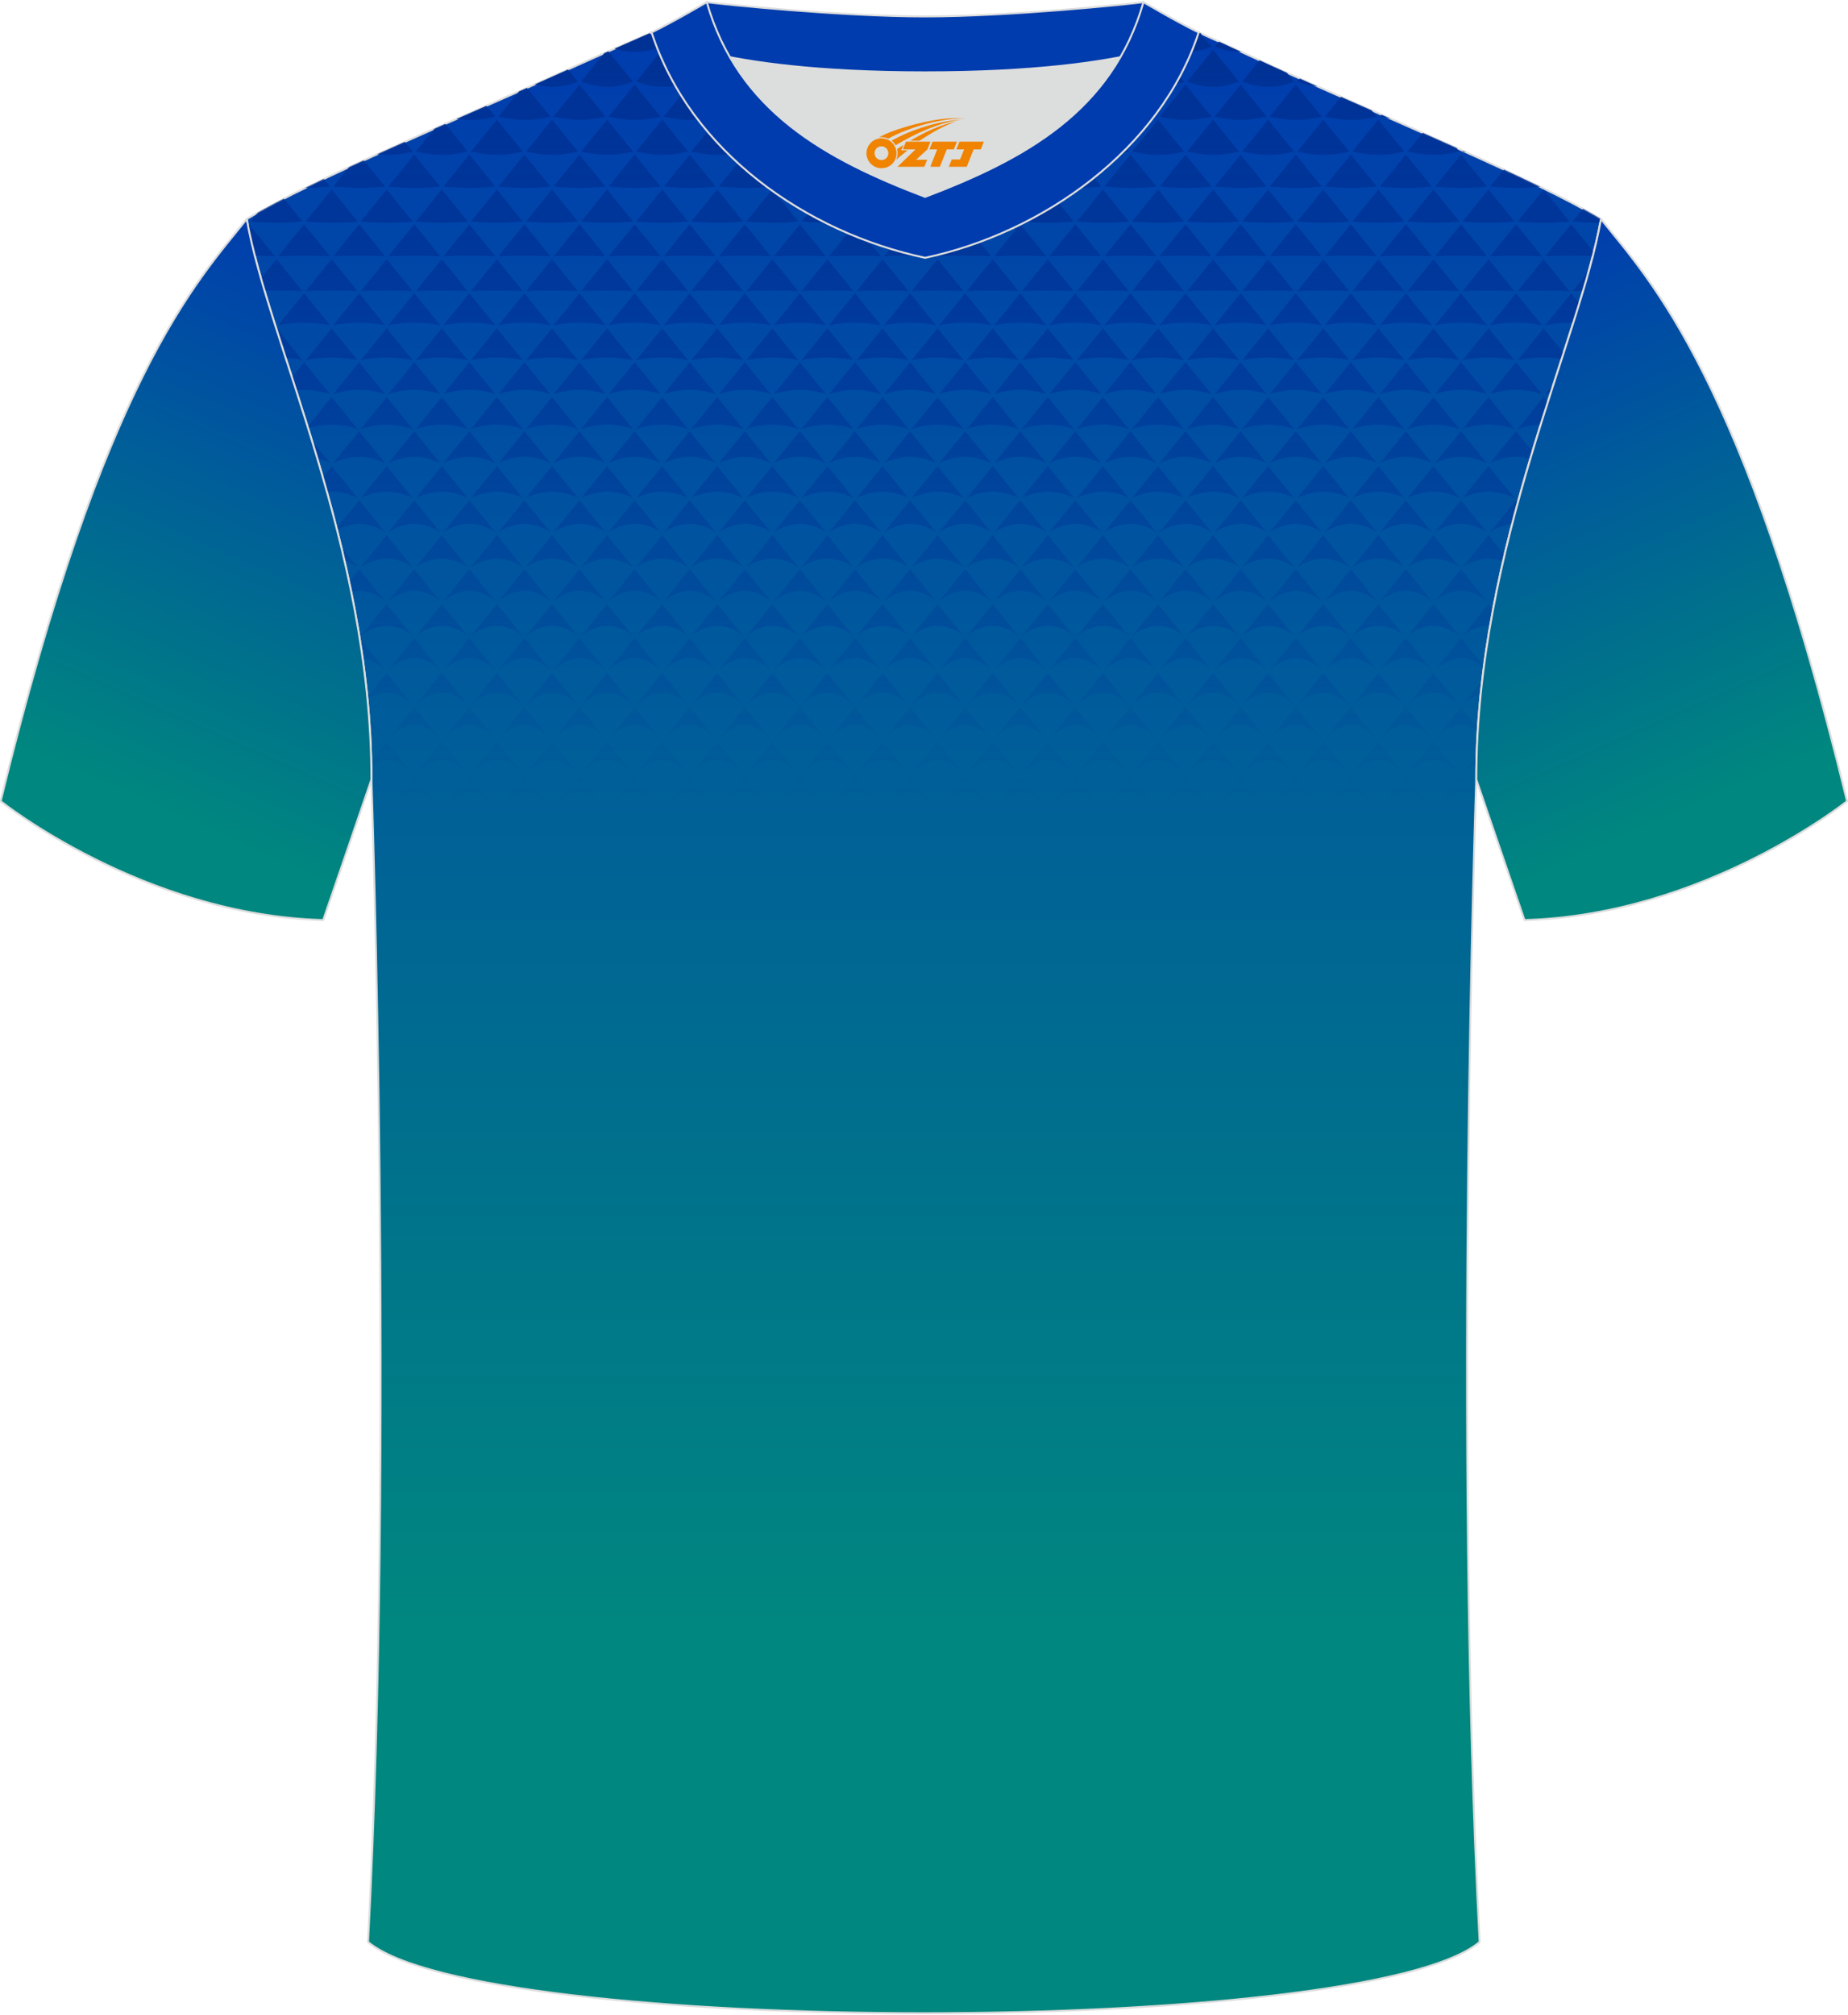 <?xml version="1.0" encoding="utf-8"?>
<!-- Generator: Adobe Illustrator 24.0.1, SVG Export Plug-In . SVG Version: 6.00 Build 0)  -->
<svg xmlns="http://www.w3.org/2000/svg" xmlns:xlink="http://www.w3.org/1999/xlink" version="1.1" id="图层_1" x="0px" y="0px" width="378px" height="412px" viewBox="0 0 377.98 411.71" enable-background="new 0 0 377.98 411.71" xml:space="preserve">
<g>
	
		<linearGradient id="SVGID_1_" gradientUnits="userSpaceOnUse" x1="188.95" y1="404.869" x2="188.95" y2="80.624" gradientTransform="matrix(1 0 0 -1 0 413.331)">
		<stop offset="0" style="stop-color:#003CAE"/>
		<stop offset="1" style="stop-color:#00877F"/>
	</linearGradient>
	
		<path fill-rule="evenodd" clip-rule="evenodd" fill="url(#SVGID_1_)" stroke="#DCDDDD" stroke-width="0.4" stroke-linejoin="bevel" stroke-miterlimit="22.926" d="   M75.27,396.93c5.36-101,0.7-237.68,0.7-237.68c0-47.62-21.24-89.93-25.5-114.6C64.1,36.42,95.74,23.4,117.6,13.42   c5.55-2.52,11.68-5.18,15.66-6.93c17.52-0.32,25.34,1.25,55.54,1.25h0.31c30.2,0,38.53-1.57,56.04-1.25   c3.98,1.76,9.6,4.41,15.15,6.93c21.87,9.98,53.51,23,67.14,31.23c-4.27,24.67-25.5,66.98-25.5,114.6c0,0-4.66,136.67,0.7,237.68   C279.59,416.37,98.34,416.37,75.27,396.93z"/>
	
		<linearGradient id="SVGID_2_" gradientUnits="userSpaceOnUse" x1="188.99" y1="400.727" x2="188.99" y2="247.575" gradientTransform="matrix(1 0 0 -1 0 413.331)">
		<stop offset="0" style="stop-color:#003296"/>
		<stop offset="1" style="stop-color:#003296;stop-opacity:0"/>
	</linearGradient>
	<path fill-rule="evenodd" clip-rule="evenodd" fill="url(#SVGID_2_)" d="M76.29,169.9l-0.02-0.74l2.83-3.47   c1.77,2.17,3.53,4.34,5.3,6.52l0,0C81.69,168.86,78.99,168.15,76.29,169.9L76.29,169.9z M76.07,162.61l-0.03-0.87l2.71,3.34l0,0   C77.86,163.96,76.97,163.14,76.07,162.61L76.07,162.61z M75.93,156.29l-0.02-0.8l3.17-3.9c1.77,2.17,3.53,4.35,5.3,6.52l0,0   C81.57,155.04,78.75,154.49,75.93,156.29L75.93,156.29z M75.62,148.58c-0.03-0.54-0.07-1.08-0.11-1.61l3.25,4l0,0   C77.71,149.83,76.66,149.04,75.62,148.58L75.62,148.58z M75.16,142.91l-0.05-0.53l3.98-4.89c1.77,2.17,3.53,4.34,5.3,6.52l0,0   C81.32,141.11,78.24,140.81,75.16,142.91L75.16,142.91z M74.17,134.45c-0.19-1.33-0.38-2.65-0.59-3.96l5.19,6.37l0,0   C77.23,135.43,75.7,134.63,74.17,134.45L74.17,134.45z M71.83,120.9c-0.14-0.71-0.29-1.41-0.44-2.12l2.06-2.54   c1.77,2.17,3.53,4.35,5.3,6.52l0,0C76.45,120.94,74.14,120.34,71.83,120.9L71.83,120.9z M70.45,114.53   c-0.22-0.95-0.44-1.89-0.67-2.83l3.34,4.1l0,0C72.24,115.23,71.34,114.8,70.45,114.53L70.45,114.53z M68.93,108.21l-0.1-0.38   l4.63-5.69c1.77,2.17,3.53,4.35,5.3,6.52l0,0C75.48,106.57,72.2,106.46,68.93,108.21L68.93,108.21z M66.86,100.45   c-0.28-1.02-0.57-2.03-0.86-3.04l1.82-2.24c1.77,2.17,3.53,4.34,5.3,6.52l0,0C71.04,100.67,68.95,100.26,66.86,100.45L66.86,100.45   z M64.89,93.6c-0.36-1.2-0.71-2.39-1.07-3.57l3.68,4.52l0,0C66.62,94.13,65.76,93.81,64.89,93.6L64.89,93.6z M63.01,87.43   l-0.1-0.32l4.91-6.04c1.77,2.17,3.53,4.35,5.3,6.52l0,0C69.75,86.45,66.38,86.4,63.01,87.43L63.01,87.43z M60.55,79.64L59.7,77   l2.49-3.06c1.77,2.17,3.53,4.35,5.3,6.52l0,0C65.18,79.67,62.86,79.4,60.55,79.64L60.55,79.64z M58.42,73.05   c-0.66-2.05-1.31-4.05-1.93-6l0.06-0.08c1.77,2.17,3.53,4.35,5.3,6.52l0,0C60.71,73.27,59.57,73.12,58.42,73.05L58.42,73.05z    M54.1,59.29c-0.25-0.85-0.49-1.68-0.73-2.5l3.19-3.92c1.77,2.17,3.53,4.35,5.3,6.52l0,0C59.27,59.28,56.68,59.24,54.1,59.29   L54.1,59.29z M52.1,52.14c-0.55-2.15-1.02-4.2-1.39-6.15l0.21-0.26c1.77,2.17,3.53,4.34,5.3,6.52l0,0   C54.85,52.19,53.48,52.16,52.1,52.14L52.1,52.14z M50.55,45.15l-0.01-0.06l0.04,0.06l0,0H50.55L50.55,45.15z M52.72,43.34   c1.61-0.91,3.4-1.86,5.34-2.86l3.8,4.67l0,0c-3.53,0.39-7.07,0.33-10.6,0L52.72,43.34L52.72,43.34z M62.45,38.28   c1.22-0.6,2.48-1.21,3.78-1.82l1.26,1.55l0,0C65.81,38.2,64.13,38.28,62.45,38.28L62.45,38.28z M71.38,34.04   c0.99-0.46,2-0.92,3.02-1.39l4.36,5.36l0,0c-3.54,0.39-7.07,0.33-10.6,0L71.38,34.04L71.38,34.04z M77.14,31.41   c1.85-0.84,3.74-1.69,5.65-2.54l1.61,1.98C81.97,31.48,79.56,31.64,77.14,31.41L77.14,31.41z M88.86,26.18l2.21-0.98l4.59,5.65   c-3.54,0.92-7.07,0.84-10.6,0L88.86,26.18L88.86,26.18z M93.35,24.2l6.14-2.7l1.8,2.22C98.65,24.4,96,24.53,93.35,24.2L93.35,24.2z    M106.15,18.56l1.63-0.72l4.78,5.88c-3.54,0.92-7.07,0.84-10.6,0L106.15,18.56L106.15,18.56z M109.38,17.13   c2.94,0.77,5.88,0.63,8.82-0.57l0,0l-2.02-2.48C113.99,15.07,111.72,16.09,109.38,17.13L109.38,17.13z M123.58,10.75l0.85-0.38   l5.03,6.18l0,0c-3.54,1.45-7.07,1.35-10.6,0L123.58,10.75L123.58,10.75z M125.68,9.82c3.14,0.95,6.28,0.88,9.42-0.41l0,0   l-2.23-2.75C130.86,7.55,128.35,8.64,125.68,9.82L125.68,9.82z M138.17,6.45c2.03,0,3.96,0.03,5.84,0.08l2.35,2.89l0,0   c-3.54,1.45-7.07,1.35-10.6,0L138.17,6.45L138.17,6.45z M149.24,6.7c2.08,0.08,4.18,0.18,6.4,0.28l1.99,2.45l0,0   c-3.53,1.45-7.07,1.35-10.6,0L149.24,6.7L149.24,6.7z M160.13,7.17c2.21,0.09,4.58,0.18,7.16,0.26l1.62,1.99l0,0   c-3.53,1.45-7.07,1.35-10.6,0L160.13,7.17L160.13,7.17z M171.1,7.54c2.36,0.06,4.9,0.11,7.66,0.14l1.41,1.73l0,0   c-3.53,1.45-7.07,1.35-10.6,0L171.1,7.54L171.1,7.54z M182.22,7.72c2.07,0.02,4.26,0.03,6.59,0.03h0.31h0.96l1.36,1.67l0,0   c-3.54,1.45-7.07,1.35-10.6,0L182.22,7.72L182.22,7.72z M193.47,7.73c2.79-0.01,5.38-0.04,7.8-0.08l1.44,1.77l0,0   c-3.53,1.45-7.07,1.35-10.6,0L193.47,7.73L193.47,7.73z M204.86,7.58c2.69-0.06,5.16-0.13,7.46-0.21l1.66,2.04l0,0   c-3.54,1.45-7.07,1.35-10.6,0L204.86,7.58L204.86,7.58z M216.42,7.23c2.42-0.1,4.67-0.19,6.81-0.29l2.01,2.48l0,0   c-3.53,1.45-7.07,1.35-10.6,0L216.42,7.23L216.42,7.23z M228.09,6.73c2.04-0.08,4.04-0.15,6.08-0.2l2.35,2.88l0,0   c-3.54,1.45-7.07,1.35-10.6,0L228.09,6.73L228.09,6.73z M239.59,6.45c1.77-0.01,3.61,0.01,5.57,0.04l0.39,0.17l2.24,2.75l0,0   c-3.54,1.45-7.07,1.35-10.6,0L239.59,6.45L239.59,6.45z M249.3,8.37c1.44,0.66,2.97,1.37,4.56,2.1c-1.8,0-3.61-0.36-5.41-1.05   L249.3,8.37L249.3,8.37z M257.62,12.2c0.89,0.41,1.79,0.82,2.69,1.23c0.95,0.43,1.92,0.87,2.9,1.32l1.47,1.81l0,0   c-3.53,1.45-7.07,1.35-10.6,0L257.62,12.2L257.62,12.2z M265.85,15.93c1.19,0.53,2.39,1.07,3.62,1.61   c-1.37-0.13-2.75-0.46-4.12-0.99L265.85,15.93L265.85,15.93z M274.27,19.67c2.07,0.91,4.16,1.83,6.27,2.76l1.05,1.29   c-3.53,0.92-7.07,0.84-10.6,0L274.27,19.67L274.27,19.67z M282.57,23.32l1.84,0.81c-0.72-0.11-1.44-0.25-2.16-0.42L282.57,23.32   L282.57,23.32z M290.99,27.03c2.32,1.03,4.63,2.06,6.9,3.07l0.6,0.74c-3.54,0.92-7.07,0.84-10.6,0L290.99,27.03L290.99,27.03z    M299.25,30.72l0.65,0.29c-0.25-0.05-0.5-0.11-0.76-0.17L299.25,30.72L299.25,30.72z M307.61,34.54c2.58,1.2,5.06,2.37,7.39,3.51   c-3.4,0.34-6.8,0.28-10.21-0.04L307.61,34.54L307.61,34.54z M323.79,42.56c1.33,0.73,2.55,1.42,3.66,2.09   c-0.04,0.25-0.09,0.51-0.14,0.76c-1.87,0-3.75-0.09-5.62-0.27L323.79,42.56L323.79,42.56z M325.98,51.42   c-0.07,0.26-0.13,0.53-0.2,0.79c-3.24-0.11-6.49-0.13-9.73,0.03c1.77-2.17,3.53-4.35,5.3-6.52L325.98,51.42L325.98,51.42z    M324.93,55.4c-0.35,1.27-0.73,2.58-1.13,3.91c-0.71,0.02-1.41,0.05-2.12,0.08L324.93,55.4L324.93,55.4z M323.03,61.89   c-0.4,1.29-0.81,2.61-1.23,3.96c-1.91-0.03-3.83,0.13-5.74,0.5c1.77-2.17,3.53-4.34,5.3-6.52L323.03,61.89L323.03,61.89z    M319.82,72.01l-0.39,1.22c-3-0.4-6.01-0.32-9.01,0.26c1.77-2.17,3.53-4.34,5.3-6.52L319.82,72.01L319.82,72.01z M317.78,78.33   l-0.57,1.78c-0.39,0.1-0.77,0.22-1.16,0.35L317.78,78.33L317.78,78.33z M316.57,82.11c-0.48,1.51-0.96,3.04-1.45,4.59   c-1.57,0.06-3.14,0.36-4.7,0.88c1.77-2.17,3.53-4.34,5.3-6.52L316.57,82.11L316.57,82.11z M313.45,92.17L313,93.66   c-2.74-0.73-5.48-0.42-8.22,0.9c1.77-2.17,3.53-4.34,5.3-6.52L313.45,92.17L313.45,92.17z M310.85,101.17l-0.1,0.37   c-0.11,0.05-0.22,0.1-0.33,0.15L310.85,101.17L310.85,101.17z M310.45,102.59c-0.4,1.46-0.79,2.94-1.17,4.43   c-1.5,0.15-3,0.7-4.5,1.63c1.77-2.17,3.53-4.35,5.3-6.52L310.45,102.59L310.45,102.59z M307.74,113.31   c-0.1,0.44-0.21,0.88-0.31,1.33c-2.76-0.98-5.52-0.57-8.28,1.16c1.77-2.17,3.54-4.35,5.3-6.52L307.74,113.31L307.74,113.31z    M306,121.27l-0.15,0.76c-0.36,0.22-0.71,0.47-1.07,0.74L306,121.27L306,121.27z M305.37,124.51c-0.21,1.1-0.4,2.22-0.6,3.33   c-1.87-0.08-3.75,0.62-5.62,2.06c1.77-2.17,3.54-4.35,5.3-6.52L305.37,124.51L305.37,124.51z M303.52,136.12l-0.02,0.19   c-3.33-2.74-6.65-2.48-9.98,0.55c1.77-2.17,3.53-4.35,5.3-6.52L303.52,136.12L303.52,136.12z M303.15,139.09   c-0.1,0.9-0.2,1.79-0.29,2.69c-1.23,0.35-2.47,1.09-3.7,2.22L303.15,139.09L303.15,139.09z M302.28,148.71l-0.04,0.59   c-2.91-2.03-5.82-1.41-8.73,1.67c1.77-2.17,3.53-4.35,5.3-6.52L302.28,148.71L302.28,148.71z M302.01,154.59   c-0.01,0.44-0.02,0.87-0.03,1.31c-0.94,0.47-1.89,1.21-2.83,2.21L302.01,154.59L302.01,154.59z M301.85,162.28l-0.02,0.59   c-2.77-1.92-5.54-1.12-8.31,2.21c1.77-2.17,3.53-4.34,5.3-6.52L301.85,162.28L301.85,162.28z M301.64,169.14l-0.02,0.77   c-0.82,0.54-1.65,1.3-2.47,2.29L301.64,169.14L301.64,169.14z M321.02,45.15L321.02,45.15c-3.54,0.39-7.07,0.33-10.6,0   c1.77-2.17,3.53-4.35,5.3-6.52C317.49,40.8,319.26,42.97,321.02,45.15L321.02,45.15z M321.02,59.39L321.02,59.39   c-3.54-0.14-7.07-0.17-10.6,0c1.77-2.17,3.53-4.34,5.3-6.52C317.49,55.04,319.26,57.21,321.02,59.39L321.02,59.39z M315.39,52.25   L315.39,52.25c-3.53-0.14-7.07-0.17-10.6,0c1.77-2.17,3.53-4.35,5.3-6.52C311.85,47.9,313.62,50.08,315.39,52.25L315.39,52.25z    M315.39,66.35L315.39,66.35c-3.53-0.67-7.07-0.68-10.6,0c1.77-2.17,3.53-4.34,5.3-6.52C311.85,62.01,313.62,64.18,315.39,66.35   L315.39,66.35z M315.39,80.45L315.39,80.45c-3.53-1.2-7.07-1.19-10.6,0c1.77-2.17,3.53-4.35,5.3-6.52   C311.85,76.11,313.62,78.28,315.39,80.45L315.39,80.45z M309.75,45.15L309.75,45.15c-3.53,0.39-7.07,0.33-10.6,0   c1.77-2.17,3.54-4.35,5.3-6.52C306.22,40.8,307.99,42.97,309.75,45.15L309.75,45.15z M309.75,59.39L309.75,59.39   c-3.53-0.14-7.07-0.17-10.6,0c1.77-2.17,3.54-4.34,5.3-6.52C306.22,55.04,307.99,57.21,309.75,59.39L309.75,59.39z M309.75,73.49   L309.75,73.49c-3.53-0.67-7.07-0.68-10.6,0c1.77-2.17,3.54-4.34,5.3-6.52C306.22,69.14,307.99,71.32,309.75,73.49L309.75,73.49z    M309.75,87.59L309.75,87.59c-3.53-1.2-7.07-1.19-10.6,0c1.77-2.17,3.54-4.34,5.3-6.52C306.22,83.25,307.99,85.42,309.75,87.59   L309.75,87.59z M309.75,101.69L309.75,101.69c-3.53-1.73-7.07-1.7-10.6,0c1.77-2.17,3.54-4.34,5.3-6.52   C306.22,97.35,307.99,99.52,309.75,101.69L309.75,101.69z M304.12,38.01c-1.77-2.17-3.53-4.34-5.3-6.52   c-1.77,2.17-3.53,4.35-5.3,6.52C297.05,38.34,300.59,38.4,304.12,38.01L304.12,38.01L304.12,38.01z M304.12,52.25L304.12,52.25   c-3.53-0.14-7.07-0.17-10.6,0c1.77-2.17,3.53-4.35,5.3-6.52C300.59,47.9,302.35,50.08,304.12,52.25L304.12,52.25z M304.12,66.35   L304.12,66.35c-3.53-0.67-7.07-0.68-10.6,0c1.77-2.17,3.53-4.34,5.3-6.52C300.59,62.01,302.35,64.18,304.12,66.35L304.12,66.35z    M304.12,80.45L304.12,80.45c-3.53-1.2-7.07-1.19-10.6,0c1.77-2.17,3.53-4.35,5.3-6.52C300.59,76.11,302.35,78.28,304.12,80.45   L304.12,80.45z M304.12,94.56L304.12,94.56c-3.53-1.73-7.07-1.7-10.6,0c1.77-2.17,3.53-4.34,5.3-6.52   C300.59,90.21,302.35,92.38,304.12,94.56L304.12,94.56z M304.12,108.66L304.12,108.66c-3.53-2.26-7.07-2.21-10.6,0   c1.77-2.17,3.53-4.35,5.3-6.52C300.59,104.31,302.35,106.49,304.12,108.66L304.12,108.66z M304.12,122.76L304.12,122.76   c-3.53-2.79-7.07-2.72-10.6,0c1.77-2.17,3.53-4.35,5.3-6.52C300.59,118.42,302.35,120.59,304.12,122.76L304.12,122.76z    M298.49,45.15L298.49,45.15c-3.54,0.39-7.07,0.33-10.6,0c1.77-2.17,3.54-4.35,5.3-6.52C294.95,40.8,296.72,42.97,298.49,45.15   L298.49,45.15z M298.49,59.39L298.49,59.39c-3.54-0.14-7.07-0.17-10.6,0c1.77-2.17,3.54-4.34,5.3-6.52   C294.95,55.04,296.72,57.21,298.49,59.39L298.49,59.39z M298.49,73.49L298.49,73.49c-3.54-0.67-7.07-0.68-10.6,0   c1.77-2.17,3.54-4.34,5.3-6.52C294.95,69.14,296.72,71.32,298.49,73.49L298.49,73.49z M298.49,87.59L298.49,87.59   c-3.54-1.2-7.07-1.19-10.6,0c1.77-2.17,3.54-4.34,5.3-6.52C294.95,83.25,296.72,85.42,298.49,87.59L298.49,87.59z M298.49,101.69   L298.49,101.69c-3.54-1.73-7.07-1.7-10.6,0c1.77-2.17,3.54-4.34,5.3-6.52C294.95,97.35,296.72,99.52,298.49,101.69L298.49,101.69z    M298.49,115.8L298.49,115.8c-3.54-2.26-7.07-2.21-10.6,0c1.77-2.17,3.54-4.35,5.3-6.52C294.95,111.45,296.72,113.62,298.49,115.8   L298.49,115.8z M298.49,129.9L298.49,129.9c-3.54-2.79-7.07-2.72-10.6,0c1.77-2.17,3.54-4.35,5.3-6.52   C294.95,125.55,296.72,127.73,298.49,129.9L298.49,129.9z M298.49,144L298.49,144c-3.54-3.32-7.07-3.23-10.6,0   c1.77-2.17,3.54-4.34,5.3-6.52C294.95,139.66,296.72,141.83,298.49,144L298.49,144z M298.49,158.1L298.49,158.1   c-3.54-3.85-7.07-3.73-10.6,0c1.77-2.17,3.54-4.34,5.3-6.52C294.95,153.76,296.72,155.93,298.49,158.1L298.49,158.1z    M298.49,172.21L298.49,172.21c-3.54-4.38-7.07-4.24-10.6,0c1.77-2.17,3.54-4.35,5.3-6.52   C294.95,167.86,296.72,170.04,298.49,172.21L298.49,172.21z M292.85,38.01c-1.77-2.17-3.54-4.34-5.3-6.52   c-1.77,2.17-3.53,4.35-5.3,6.52C285.78,38.34,289.32,38.4,292.85,38.01L292.85,38.01L292.85,38.01z M292.85,52.25L292.85,52.25   c-3.54-0.14-7.07-0.17-10.6,0c1.77-2.17,3.53-4.35,5.3-6.52C289.32,47.9,291.08,50.08,292.85,52.25L292.85,52.25z M292.85,66.35   L292.85,66.35c-3.54-0.67-7.07-0.68-10.6,0c1.77-2.17,3.53-4.34,5.3-6.52C289.32,62.01,291.08,64.18,292.85,66.35L292.85,66.35z    M292.85,80.45L292.85,80.45c-3.54-1.2-7.07-1.19-10.6,0c1.77-2.17,3.53-4.35,5.3-6.52C289.32,76.11,291.08,78.28,292.85,80.45   L292.85,80.45z M292.85,94.56L292.85,94.56c-3.54-1.73-7.07-1.7-10.6,0c1.77-2.17,3.53-4.34,5.3-6.52   C289.32,90.21,291.08,92.38,292.85,94.56L292.85,94.56z M292.85,108.66L292.85,108.66c-3.54-2.26-7.07-2.21-10.6,0   c1.77-2.17,3.53-4.35,5.3-6.52C289.32,104.31,291.08,106.49,292.85,108.66L292.85,108.66z M292.85,122.76L292.85,122.76   c-3.54-2.79-7.07-2.72-10.6,0c1.77-2.17,3.53-4.35,5.3-6.52C289.32,118.42,291.08,120.59,292.85,122.76L292.85,122.76z    M292.85,136.87L292.85,136.87c-3.54-3.32-7.07-3.23-10.6,0c1.77-2.17,3.53-4.35,5.3-6.52   C289.32,132.52,291.08,134.69,292.85,136.87L292.85,136.87z M292.85,150.97L292.85,150.97c-3.54-3.85-7.07-3.73-10.6,0   c1.77-2.17,3.53-4.35,5.3-6.52C289.32,146.62,291.08,148.8,292.85,150.97L292.85,150.97z M292.85,165.07L292.85,165.07   c-3.54-4.38-7.07-4.24-10.6,0c1.77-2.17,3.53-4.34,5.3-6.52C289.32,160.73,291.08,162.9,292.85,165.07L292.85,165.07z    M287.22,30.85c-1.77-2.17-3.53-4.35-5.3-6.52c-1.77,2.17-3.53,4.35-5.3,6.52C280.15,31.69,283.68,31.77,287.22,30.85L287.22,30.85   z M287.22,45.15L287.22,45.15c-3.53,0.39-7.07,0.33-10.6,0c1.77-2.17,3.53-4.35,5.3-6.52C283.68,40.8,285.45,42.97,287.22,45.15   L287.22,45.15z M287.22,59.39L287.22,59.39c-3.53-0.14-7.07-0.17-10.6,0c1.77-2.17,3.53-4.34,5.3-6.52   C283.68,55.04,285.45,57.21,287.22,59.39L287.22,59.39z M287.22,73.49L287.22,73.49c-3.53-0.67-7.07-0.68-10.6,0   c1.77-2.17,3.53-4.34,5.3-6.52C283.68,69.14,285.45,71.32,287.22,73.49L287.22,73.49z M287.22,87.59L287.22,87.59   c-3.53-1.2-7.07-1.19-10.6,0c1.77-2.17,3.53-4.34,5.3-6.52C283.68,83.25,285.45,85.42,287.22,87.59L287.22,87.59z M287.22,101.69   L287.22,101.69c-3.53-1.73-7.07-1.7-10.6,0c1.77-2.17,3.53-4.34,5.3-6.52C283.68,97.35,285.45,99.52,287.22,101.69L287.22,101.69z    M287.22,115.8L287.22,115.8c-3.53-2.26-7.07-2.21-10.6,0c1.77-2.17,3.53-4.35,5.3-6.52C283.68,111.45,285.45,113.62,287.22,115.8   L287.22,115.8z M287.22,129.9L287.22,129.9c-3.53-2.79-7.07-2.72-10.6,0c1.77-2.17,3.53-4.35,5.3-6.52   C283.68,125.55,285.45,127.73,287.22,129.9L287.22,129.9z M287.22,144L287.22,144c-3.53-3.32-7.07-3.23-10.6,0   c1.77-2.17,3.53-4.34,5.3-6.52C283.68,139.66,285.45,141.83,287.22,144L287.22,144z M287.22,158.1L287.22,158.1   c-3.53-3.85-7.07-3.73-10.6,0c1.77-2.17,3.53-4.34,5.3-6.52C283.68,153.76,285.45,155.93,287.22,158.1L287.22,158.1z    M287.22,172.21L287.22,172.21c-3.53-4.38-7.07-4.24-10.6,0c1.77-2.17,3.53-4.35,5.3-6.52   C283.68,167.86,285.45,170.04,287.22,172.21L287.22,172.21z M281.58,38.01L281.58,38.01c-3.53,0.39-7.07,0.33-10.6,0   c1.77-2.17,3.53-4.34,5.3-6.52C278.05,33.67,279.82,35.84,281.58,38.01L281.58,38.01z M281.58,52.25L281.58,52.25   c-3.53-0.14-7.07-0.17-10.6,0c1.77-2.17,3.53-4.35,5.3-6.52C278.05,47.9,279.82,50.08,281.58,52.25L281.58,52.25z M281.58,66.35   L281.58,66.35c-3.53-0.67-7.07-0.68-10.6,0c1.77-2.17,3.53-4.34,5.3-6.52C278.05,62.01,279.82,64.18,281.58,66.35L281.58,66.35z    M281.58,80.45L281.58,80.45c-3.53-1.2-7.07-1.19-10.6,0c1.77-2.17,3.53-4.35,5.3-6.52C278.05,76.11,279.82,78.28,281.58,80.45   L281.58,80.45z M281.58,94.56L281.58,94.56c-3.53-1.73-7.07-1.7-10.6,0c1.77-2.17,3.53-4.34,5.3-6.52   C278.05,90.21,279.82,92.38,281.58,94.56L281.58,94.56z M281.58,108.66L281.58,108.66c-3.53-2.26-7.07-2.21-10.6,0   c1.77-2.17,3.53-4.35,5.3-6.52C278.05,104.31,279.82,106.49,281.58,108.66L281.58,108.66z M281.58,122.76L281.58,122.76   c-3.53-2.79-7.07-2.72-10.6,0c1.77-2.17,3.53-4.35,5.3-6.52C278.05,118.42,279.82,120.59,281.58,122.76L281.58,122.76z    M281.58,136.87L281.58,136.87c-3.53-3.32-7.07-3.23-10.6,0c1.77-2.17,3.53-4.35,5.3-6.52   C278.05,132.52,279.82,134.69,281.58,136.87L281.58,136.87z M281.58,150.97L281.58,150.97c-3.53-3.85-7.07-3.73-10.6,0   c1.77-2.17,3.53-4.35,5.3-6.52C278.05,146.62,279.82,148.8,281.58,150.97L281.58,150.97z M281.58,165.07L281.58,165.07   c-3.53-4.38-7.07-4.24-10.6,0c1.77-2.17,3.53-4.34,5.3-6.52C278.05,160.73,279.82,162.9,281.58,165.07L281.58,165.07z    M275.95,30.85c-1.77-2.17-3.53-4.35-5.3-6.52c-1.77,2.17-3.53,4.35-5.3,6.52C268.88,31.69,272.41,31.77,275.95,30.85L275.95,30.85   z M275.95,45.15L275.95,45.15c-3.54,0.39-7.07,0.33-10.6,0c1.77-2.17,3.54-4.35,5.3-6.52C272.42,40.8,274.18,42.97,275.95,45.15   L275.95,45.15z M275.95,59.39L275.95,59.39c-3.54-0.14-7.07-0.17-10.6,0c1.77-2.17,3.54-4.34,5.3-6.52   C272.42,55.04,274.18,57.21,275.95,59.39L275.95,59.39z M275.95,73.49L275.95,73.49c-3.54-0.67-7.07-0.68-10.6,0   c1.77-2.17,3.54-4.34,5.3-6.52C272.42,69.14,274.18,71.32,275.95,73.49L275.95,73.49z M275.95,87.59L275.95,87.59   c-3.54-1.2-7.07-1.19-10.6,0c1.77-2.17,3.54-4.34,5.3-6.52C272.42,83.25,274.18,85.42,275.95,87.59L275.95,87.59z M275.95,101.69   L275.95,101.69c-3.54-1.73-7.07-1.7-10.6,0c1.77-2.17,3.54-4.34,5.3-6.52C272.42,97.35,274.18,99.52,275.95,101.69L275.95,101.69z    M275.95,115.8L275.95,115.8c-3.54-2.26-7.07-2.21-10.6,0c1.77-2.17,3.54-4.35,5.3-6.52C272.42,111.45,274.18,113.62,275.95,115.8   L275.95,115.8z M275.95,129.9L275.95,129.9c-3.54-2.79-7.07-2.72-10.6,0c1.77-2.17,3.54-4.35,5.3-6.52   C272.42,125.55,274.18,127.73,275.95,129.9L275.95,129.9z M275.95,144L275.95,144c-3.54-3.32-7.07-3.23-10.6,0   c1.77-2.17,3.54-4.34,5.3-6.52C272.42,139.66,274.18,141.83,275.95,144L275.95,144z M275.95,158.1L275.95,158.1   c-3.54-3.85-7.07-3.73-10.6,0c1.77-2.17,3.54-4.34,5.3-6.52C272.42,153.76,274.18,155.93,275.95,158.1L275.95,158.1z    M275.95,172.21L275.95,172.21c-3.54-4.38-7.07-4.24-10.6,0c1.77-2.17,3.54-4.35,5.3-6.52   C272.42,167.86,274.18,170.04,275.95,172.21L275.95,172.21z M270.32,23.71c-1.77-2.17-3.53-4.34-5.3-6.52   c-1.77,2.17-3.54,4.34-5.3,6.52C263.25,24.56,266.78,24.63,270.32,23.71L270.32,23.71z M270.32,38.01L270.32,38.01   c-3.54,0.39-7.07,0.33-10.6,0c1.77-2.17,3.53-4.34,5.3-6.52C266.78,33.67,268.55,35.84,270.32,38.01L270.32,38.01z M270.32,52.25   L270.32,52.25c-3.54-0.14-7.07-0.17-10.6,0c1.77-2.17,3.53-4.35,5.3-6.52C266.78,47.9,268.55,50.08,270.32,52.25L270.32,52.25z    M270.32,66.35L270.32,66.35c-3.54-0.67-7.07-0.68-10.6,0c1.77-2.17,3.53-4.34,5.3-6.52C266.78,62.01,268.55,64.18,270.32,66.35   L270.32,66.35z M270.32,80.45L270.32,80.45c-3.54-1.2-7.07-1.19-10.6,0c1.77-2.17,3.53-4.35,5.3-6.52   C266.78,76.11,268.55,78.28,270.32,80.45L270.32,80.45z M270.32,94.56L270.32,94.56c-3.54-1.73-7.07-1.7-10.6,0   c1.77-2.17,3.53-4.34,5.3-6.52C266.78,90.21,268.55,92.38,270.32,94.56L270.32,94.56z M270.32,108.66L270.32,108.66   c-3.54-2.26-7.07-2.21-10.6,0c1.77-2.17,3.53-4.35,5.3-6.52C266.78,104.31,268.55,106.49,270.32,108.66L270.32,108.66z    M270.32,122.76L270.32,122.76c-3.54-2.79-7.07-2.72-10.6,0c1.77-2.17,3.53-4.35,5.3-6.52   C266.78,118.42,268.55,120.59,270.32,122.76L270.32,122.76z M270.32,136.87L270.32,136.87c-3.54-3.32-7.07-3.23-10.6,0   c1.77-2.17,3.53-4.35,5.3-6.52C266.78,132.52,268.55,134.69,270.32,136.87L270.32,136.87z M270.32,150.97L270.32,150.97   c-3.54-3.85-7.07-3.73-10.6,0c1.77-2.17,3.53-4.35,5.3-6.52C266.78,146.62,268.55,148.8,270.32,150.97L270.32,150.97z    M270.32,165.07L270.32,165.07c-3.54-4.38-7.07-4.24-10.6,0c1.77-2.17,3.53-4.34,5.3-6.52   C266.78,160.73,268.55,162.9,270.32,165.07L270.32,165.07z M264.68,30.85c-3.53,0.92-7.07,0.84-10.6,0   c1.77-2.17,3.53-4.35,5.3-6.52C261.15,26.5,262.91,28.68,264.68,30.85L264.68,30.85z M264.68,45.15L264.68,45.15   c-3.53,0.39-7.07,0.33-10.6,0c1.77-2.17,3.53-4.35,5.3-6.52C261.15,40.8,262.91,42.97,264.68,45.15L264.68,45.15z M264.68,59.39   L264.68,59.39c-3.53-0.14-7.07-0.17-10.6,0c1.77-2.17,3.53-4.34,5.3-6.52C261.15,55.04,262.91,57.21,264.68,59.39L264.68,59.39z    M264.68,73.49L264.68,73.49c-3.53-0.67-7.07-0.68-10.6,0c1.77-2.17,3.53-4.34,5.3-6.52C261.15,69.14,262.91,71.32,264.68,73.49   L264.68,73.49z M264.68,87.59L264.68,87.59c-3.53-1.2-7.07-1.19-10.6,0c1.77-2.17,3.53-4.34,5.3-6.52   C261.15,83.25,262.91,85.42,264.68,87.59L264.68,87.59z M264.68,101.69L264.68,101.69c-3.53-1.73-7.07-1.7-10.6,0   c1.77-2.17,3.53-4.34,5.3-6.52C261.15,97.35,262.91,99.52,264.68,101.69L264.68,101.69z M264.68,115.8L264.68,115.8   c-3.53-2.26-7.07-2.21-10.6,0c1.77-2.17,3.53-4.35,5.3-6.52C261.15,111.45,262.91,113.62,264.68,115.8L264.68,115.8z M264.68,129.9   L264.68,129.9c-3.53-2.79-7.07-2.72-10.6,0c1.77-2.17,3.53-4.35,5.3-6.52C261.15,125.55,262.91,127.73,264.68,129.9L264.68,129.9z    M264.68,144L264.68,144c-3.53-3.32-7.07-3.23-10.6,0c1.77-2.17,3.53-4.34,5.3-6.52C261.15,139.66,262.91,141.83,264.68,144   L264.68,144z M264.68,158.1L264.68,158.1c-3.53-3.85-7.07-3.73-10.6,0c1.77-2.17,3.53-4.34,5.3-6.52   C261.15,153.76,262.91,155.93,264.68,158.1L264.68,158.1z M264.68,172.21L264.68,172.21c-3.53-4.38-7.07-4.24-10.6,0   c1.77-2.17,3.53-4.35,5.3-6.52C261.15,167.86,262.91,170.04,264.68,172.21L264.68,172.21z M259.05,23.71   c-1.77-2.17-3.53-4.34-5.3-6.52c-1.77,2.17-3.54,4.34-5.3,6.52C251.98,24.56,255.51,24.63,259.05,23.71L259.05,23.71z    M259.05,38.01c-1.77-2.17-3.53-4.34-5.3-6.52c-1.77,2.17-3.54,4.35-5.3,6.52C251.98,38.34,255.51,38.4,259.05,38.01L259.05,38.01   L259.05,38.01z M259.05,52.25L259.05,52.25c-3.53-0.14-7.07-0.17-10.6,0c1.77-2.17,3.53-4.35,5.3-6.52   C255.51,47.9,257.28,50.08,259.05,52.25L259.05,52.25z M259.05,66.35L259.05,66.35c-3.53-0.67-7.07-0.68-10.6,0   c1.77-2.17,3.53-4.34,5.3-6.52C255.51,62.01,257.28,64.18,259.05,66.35L259.05,66.35z M259.05,80.45L259.05,80.45   c-3.53-1.2-7.07-1.19-10.6,0c1.77-2.17,3.53-4.35,5.3-6.52C255.51,76.11,257.28,78.28,259.05,80.45L259.05,80.45z M259.05,94.56   L259.05,94.56c-3.53-1.73-7.07-1.7-10.6,0c1.77-2.17,3.53-4.34,5.3-6.52C255.51,90.21,257.28,92.38,259.05,94.56L259.05,94.56z    M259.05,108.66L259.05,108.66c-3.53-2.26-7.07-2.21-10.6,0c1.77-2.17,3.53-4.35,5.3-6.52   C255.51,104.31,257.28,106.49,259.05,108.66L259.05,108.66z M259.05,122.76L259.05,122.76c-3.53-2.79-7.07-2.72-10.6,0   c1.77-2.17,3.53-4.35,5.3-6.52C255.51,118.42,257.28,120.59,259.05,122.76L259.05,122.76z M259.05,136.87L259.05,136.87   c-3.53-3.32-7.07-3.23-10.6,0c1.77-2.17,3.53-4.35,5.3-6.52C255.51,132.52,257.28,134.69,259.05,136.87L259.05,136.87z    M259.05,150.97L259.05,150.97c-3.53-3.85-7.07-3.73-10.6,0c1.77-2.17,3.53-4.35,5.3-6.52   C255.51,146.62,257.28,148.8,259.05,150.97L259.05,150.97z M259.05,165.07L259.05,165.07c-3.53-4.38-7.07-4.24-10.6,0   c1.77-2.17,3.53-4.34,5.3-6.52C255.51,160.73,257.28,162.9,259.05,165.07L259.05,165.07z M253.41,30.85   c-3.53,0.92-7.07,0.84-10.6,0c1.77-2.17,3.54-4.35,5.3-6.52C249.88,26.5,251.65,28.68,253.41,30.85L253.41,30.85z M253.41,45.15   L253.41,45.15c-3.53,0.39-7.07,0.33-10.6,0c1.77-2.17,3.54-4.35,5.3-6.52C249.88,40.8,251.65,42.97,253.41,45.15L253.41,45.15z    M253.41,59.39L253.41,59.39c-3.53-0.14-7.07-0.17-10.6,0c1.77-2.17,3.54-4.34,5.3-6.52C249.88,55.04,251.65,57.21,253.41,59.39   L253.41,59.39z M253.41,73.49L253.41,73.49c-3.53-0.67-7.07-0.68-10.6,0c1.77-2.17,3.54-4.34,5.3-6.52   C249.88,69.14,251.65,71.32,253.41,73.49L253.41,73.49z M253.41,87.59L253.41,87.59c-3.53-1.2-7.07-1.19-10.6,0   c1.77-2.17,3.54-4.34,5.3-6.52C249.88,83.25,251.65,85.42,253.41,87.59L253.41,87.59z M253.41,101.69L253.41,101.69   c-3.53-1.73-7.07-1.7-10.6,0c1.77-2.17,3.54-4.34,5.3-6.52C249.88,97.35,251.65,99.52,253.41,101.69L253.41,101.69z M253.41,115.8   L253.41,115.8c-3.53-2.26-7.07-2.21-10.6,0c1.77-2.17,3.54-4.35,5.3-6.52C249.88,111.45,251.65,113.62,253.41,115.8L253.41,115.8z    M253.41,129.9L253.41,129.9c-3.53-2.79-7.07-2.72-10.6,0c1.77-2.17,3.54-4.35,5.3-6.52C249.88,125.55,251.65,127.73,253.41,129.9   L253.41,129.9z M253.41,144L253.41,144c-3.53-3.32-7.07-3.23-10.6,0c1.77-2.17,3.54-4.34,5.3-6.52   C249.88,139.66,251.65,141.83,253.41,144L253.41,144z M253.41,158.1L253.41,158.1c-3.53-3.85-7.07-3.73-10.6,0   c1.77-2.17,3.54-4.34,5.3-6.52C249.88,153.76,251.65,155.93,253.41,158.1L253.41,158.1z M253.41,16.55   c-1.77-2.17-3.53-4.34-5.3-6.52c-1.77,2.17-3.54,4.35-5.3,6.52C246.34,17.9,249.88,18,253.41,16.55L253.41,16.55L253.41,16.55z    M253.41,172.21L253.41,172.21c-3.53-4.38-7.07-4.24-10.6,0c1.77-2.17,3.54-4.35,5.3-6.52   C249.88,167.86,251.65,170.04,253.41,172.21L253.41,172.21z M247.78,23.71c-1.77-2.17-3.53-4.34-5.3-6.52   c-1.77,2.17-3.54,4.34-5.3,6.52C240.71,24.56,244.25,24.63,247.78,23.71L247.78,23.71z M247.78,38.01   c-1.77-2.17-3.53-4.34-5.3-6.52c-1.77,2.17-3.54,4.35-5.3,6.52C240.71,38.34,244.25,38.4,247.78,38.01L247.78,38.01L247.78,38.01z    M247.78,52.25L247.78,52.25c-3.54-0.14-7.07-0.17-10.6,0c1.77-2.17,3.53-4.35,5.3-6.52C244.25,47.9,246.01,50.08,247.78,52.25   L247.78,52.25z M247.78,66.35L247.78,66.35c-3.54-0.67-7.07-0.68-10.6,0c1.77-2.17,3.53-4.34,5.3-6.52   C244.25,62.01,246.01,64.18,247.78,66.35L247.78,66.35z M247.78,80.45L247.78,80.45c-3.54-1.2-7.07-1.19-10.6,0   c1.77-2.17,3.53-4.35,5.3-6.52C244.25,76.11,246.01,78.28,247.78,80.45L247.78,80.45z M247.78,94.56L247.78,94.56   c-3.54-1.73-7.07-1.7-10.6,0c1.77-2.17,3.53-4.34,5.3-6.52C244.25,90.21,246.01,92.38,247.78,94.56L247.78,94.56z M247.78,108.66   L247.78,108.66c-3.54-2.26-7.07-2.21-10.6,0c1.77-2.17,3.53-4.35,5.3-6.52C244.25,104.31,246.01,106.49,247.78,108.66   L247.78,108.66z M247.78,122.76L247.78,122.76c-3.54-2.79-7.07-2.72-10.6,0c1.77-2.17,3.53-4.35,5.3-6.52   C244.25,118.42,246.01,120.59,247.78,122.76L247.78,122.76z M247.78,136.87L247.78,136.87c-3.54-3.32-7.07-3.23-10.6,0   c1.77-2.17,3.53-4.35,5.3-6.52C244.25,132.52,246.01,134.69,247.78,136.87L247.78,136.87z M247.78,150.97L247.78,150.97   c-3.54-3.85-7.07-3.73-10.6,0c1.77-2.17,3.53-4.35,5.3-6.52C244.25,146.62,246.01,148.8,247.78,150.97L247.78,150.97z    M247.78,165.07L247.78,165.07c-3.54-4.38-7.07-4.24-10.6,0c1.77-2.17,3.53-4.34,5.3-6.52   C244.25,160.73,246.01,162.9,247.78,165.07L247.78,165.07z M242.15,30.85c-3.54,0.92-7.07,0.84-10.6,0   c1.77-2.17,3.53-4.35,5.3-6.52C238.61,26.5,240.38,28.68,242.15,30.85L242.15,30.85z M242.15,45.15L242.15,45.15   c-3.54,0.39-7.07,0.33-10.6,0c1.77-2.17,3.53-4.35,5.3-6.52C238.61,40.8,240.38,42.97,242.15,45.15L242.15,45.15z M242.15,59.39   L242.15,59.39c-3.54-0.14-7.07-0.17-10.6,0c1.77-2.17,3.53-4.34,5.3-6.52C238.61,55.04,240.38,57.21,242.15,59.39L242.15,59.39z    M242.15,73.49L242.15,73.49c-3.54-0.67-7.07-0.68-10.6,0c1.77-2.17,3.53-4.34,5.3-6.52C238.61,69.14,240.38,71.32,242.15,73.49   L242.15,73.49z M242.15,87.59L242.15,87.59c-3.54-1.2-7.07-1.19-10.6,0c1.77-2.17,3.53-4.34,5.3-6.52   C238.61,83.25,240.38,85.42,242.15,87.59L242.15,87.59z M242.15,101.69L242.15,101.69c-3.54-1.73-7.07-1.7-10.6,0   c1.77-2.17,3.53-4.34,5.3-6.52C238.61,97.35,240.38,99.52,242.15,101.69L242.15,101.69z M242.15,115.8L242.15,115.8   c-3.54-2.26-7.07-2.21-10.6,0c1.77-2.17,3.53-4.35,5.3-6.52C238.61,111.45,240.38,113.62,242.15,115.8L242.15,115.8z M242.15,129.9   L242.15,129.9c-3.54-2.79-7.07-2.72-10.6,0c1.77-2.17,3.53-4.35,5.3-6.52C238.61,125.55,240.38,127.73,242.15,129.9L242.15,129.9z    M242.15,144L242.15,144c-3.54-3.32-7.07-3.23-10.6,0c1.77-2.17,3.53-4.34,5.3-6.52C238.61,139.66,240.38,141.83,242.15,144   L242.15,144z M242.15,158.1L242.15,158.1c-3.54-3.85-7.07-3.73-10.6,0c1.77-2.17,3.53-4.34,5.3-6.52   C238.61,153.76,240.38,155.93,242.15,158.1L242.15,158.1z M242.15,16.55c-1.77-2.17-3.53-4.34-5.3-6.52   c-1.77,2.17-3.53,4.35-5.3,6.52C235.08,17.9,238.61,18,242.15,16.55L242.15,16.55L242.15,16.55z M242.15,172.21L242.15,172.21   c-3.54-4.38-7.07-4.24-10.6,0c1.77-2.17,3.53-4.35,5.3-6.52C238.61,167.86,240.38,170.04,242.15,172.21L242.15,172.21z    M236.51,23.71c-1.77-2.17-3.53-4.34-5.3-6.52c-1.77,2.17-3.53,4.34-5.3,6.52C229.44,24.56,232.98,24.63,236.51,23.71L236.51,23.71   z M236.51,38.01c-1.77-2.17-3.53-4.34-5.3-6.52c-1.77,2.17-3.53,4.35-5.3,6.52C229.44,38.34,232.98,38.4,236.51,38.01L236.51,38.01   L236.51,38.01z M236.51,52.25L236.51,52.25c-3.54-0.14-7.07-0.17-10.6,0c1.77-2.17,3.54-4.35,5.3-6.52   C232.98,47.9,234.74,50.08,236.51,52.25L236.51,52.25z M236.51,66.35L236.51,66.35c-3.54-0.67-7.07-0.68-10.6,0   c1.77-2.17,3.54-4.34,5.3-6.52C232.98,62.01,234.74,64.18,236.51,66.35L236.51,66.35z M236.51,80.45L236.51,80.45   c-3.54-1.2-7.07-1.19-10.6,0c1.77-2.17,3.54-4.35,5.3-6.52C232.98,76.11,234.74,78.28,236.51,80.45L236.51,80.45z M236.51,94.56   L236.51,94.56c-3.54-1.73-7.07-1.7-10.6,0c1.77-2.17,3.54-4.34,5.3-6.52C232.98,90.21,234.74,92.38,236.51,94.56L236.51,94.56z    M236.51,108.66L236.51,108.66c-3.54-2.26-7.07-2.21-10.6,0c1.77-2.17,3.54-4.35,5.3-6.52   C232.98,104.31,234.74,106.49,236.51,108.66L236.51,108.66z M236.51,122.76L236.51,122.76c-3.54-2.79-7.07-2.72-10.6,0   c1.77-2.17,3.54-4.35,5.3-6.52C232.98,118.42,234.74,120.59,236.51,122.76L236.51,122.76z M236.51,136.87L236.51,136.87   c-3.54-3.32-7.07-3.23-10.6,0c1.77-2.17,3.54-4.35,5.3-6.52C232.98,132.52,234.74,134.69,236.51,136.87L236.51,136.87z    M236.51,150.97L236.51,150.97c-3.54-3.85-7.07-3.73-10.6,0c1.77-2.17,3.54-4.35,5.3-6.52   C232.98,146.62,234.74,148.8,236.51,150.97L236.51,150.97z M236.51,165.07L236.51,165.07c-3.54-4.38-7.07-4.24-10.6,0   c1.77-2.17,3.54-4.34,5.3-6.52C232.98,160.73,234.74,162.9,236.51,165.07L236.51,165.07z M230.88,30.85   c-3.54,0.92-7.07,0.84-10.6,0c1.77-2.17,3.53-4.35,5.3-6.52C227.34,26.5,229.11,28.68,230.88,30.85L230.88,30.85z M230.88,45.15   L230.88,45.15c-3.54,0.39-7.07,0.33-10.6,0c1.77-2.17,3.53-4.35,5.3-6.52C227.34,40.8,229.11,42.97,230.88,45.15L230.88,45.15z    M230.88,59.39L230.88,59.39c-3.54-0.14-7.07-0.17-10.6,0c1.77-2.17,3.53-4.34,5.3-6.52C227.34,55.04,229.11,57.21,230.88,59.39   L230.88,59.39z M230.88,73.49L230.88,73.49c-3.54-0.67-7.07-0.68-10.6,0c1.77-2.17,3.53-4.34,5.3-6.52   C227.34,69.14,229.11,71.32,230.88,73.49L230.88,73.49z M230.88,87.59L230.88,87.59c-3.54-1.2-7.07-1.19-10.6,0   c1.77-2.17,3.53-4.34,5.3-6.52C227.34,83.25,229.11,85.42,230.88,87.59L230.88,87.59z M230.88,101.69L230.88,101.69   c-3.54-1.73-7.07-1.7-10.6,0c1.77-2.17,3.53-4.34,5.3-6.52C227.34,97.35,229.11,99.52,230.88,101.69L230.88,101.69z M230.88,115.8   L230.88,115.8c-3.54-2.26-7.07-2.21-10.6,0c1.77-2.17,3.53-4.35,5.3-6.52C227.34,111.45,229.11,113.62,230.88,115.8L230.88,115.8z    M230.88,129.9L230.88,129.9c-3.54-2.79-7.07-2.72-10.6,0c1.77-2.17,3.53-4.35,5.3-6.52C227.34,125.55,229.11,127.73,230.88,129.9   L230.88,129.9z M230.88,144L230.88,144c-3.54-3.32-7.07-3.23-10.6,0c1.77-2.17,3.53-4.34,5.3-6.52   C227.34,139.66,229.11,141.83,230.88,144L230.88,144z M230.88,158.1L230.88,158.1c-3.54-3.85-7.07-3.73-10.6,0   c1.77-2.17,3.53-4.34,5.3-6.52C227.34,153.76,229.11,155.93,230.88,158.1L230.88,158.1z M230.88,16.55   c-1.77-2.17-3.53-4.34-5.3-6.52c-1.77,2.17-3.54,4.35-5.3,6.52C223.81,17.9,227.34,18,230.88,16.55L230.88,16.55L230.88,16.55z    M230.88,172.21L230.88,172.21c-3.54-4.38-7.07-4.24-10.6,0c1.77-2.17,3.53-4.35,5.3-6.52   C227.34,167.86,229.11,170.04,230.88,172.21L230.88,172.21z M225.24,23.71c-1.77-2.17-3.53-4.34-5.3-6.52   c-1.77,2.17-3.53,4.34-5.3,6.52C218.17,24.56,221.71,24.63,225.24,23.71L225.24,23.71z M225.24,38.01   c-1.77-2.17-3.53-4.34-5.3-6.52c-1.77,2.17-3.53,4.35-5.3,6.52C218.17,38.34,221.71,38.4,225.24,38.01L225.24,38.01L225.24,38.01z    M225.24,52.25L225.24,52.25c-3.53-0.14-7.07-0.17-10.6,0c1.77-2.17,3.53-4.35,5.3-6.52C221.71,47.9,223.48,50.08,225.24,52.25   L225.24,52.25z M225.24,66.35L225.24,66.35c-3.53-0.67-7.07-0.68-10.6,0c1.77-2.17,3.53-4.34,5.3-6.52   C221.71,62.01,223.48,64.18,225.24,66.35L225.24,66.35z M225.24,80.45L225.24,80.45c-3.53-1.2-7.07-1.19-10.6,0   c1.77-2.17,3.53-4.35,5.3-6.52C221.71,76.11,223.48,78.28,225.24,80.45L225.24,80.45z M225.24,94.56L225.24,94.56   c-3.53-1.73-7.07-1.7-10.6,0c1.77-2.17,3.53-4.34,5.3-6.52C221.71,90.21,223.48,92.38,225.24,94.56L225.24,94.56z M225.24,108.66   L225.24,108.66c-3.53-2.26-7.07-2.21-10.6,0c1.77-2.17,3.53-4.35,5.3-6.52C221.71,104.31,223.48,106.49,225.24,108.66   L225.24,108.66z M225.24,122.76L225.24,122.76c-3.53-2.79-7.07-2.72-10.6,0c1.77-2.17,3.53-4.35,5.3-6.52   C221.71,118.42,223.48,120.59,225.24,122.76L225.24,122.76z M225.24,136.87L225.24,136.87c-3.53-3.32-7.07-3.23-10.6,0   c1.77-2.17,3.53-4.35,5.3-6.52C221.71,132.52,223.48,134.69,225.24,136.87L225.24,136.87z M225.24,150.97L225.24,150.97   c-3.53-3.85-7.07-3.73-10.6,0c1.77-2.17,3.53-4.35,5.3-6.52C221.71,146.62,223.48,148.8,225.24,150.97L225.24,150.97z    M225.24,165.07L225.24,165.07c-3.53-4.38-7.07-4.24-10.6,0c1.77-2.17,3.53-4.34,5.3-6.52   C221.71,160.73,223.48,162.9,225.24,165.07L225.24,165.07z M219.61,30.85c-3.54,0.92-7.07,0.84-10.6,0   c1.77-2.17,3.53-4.35,5.3-6.52C216.08,26.5,217.84,28.68,219.61,30.85L219.61,30.85z M219.61,45.15L219.61,45.15   c-3.54,0.39-7.07,0.33-10.6,0c1.77-2.17,3.53-4.35,5.3-6.52C216.08,40.8,217.84,42.97,219.61,45.15L219.61,45.15z M219.61,59.39   L219.61,59.39c-3.54-0.14-7.07-0.17-10.6,0c1.77-2.17,3.53-4.34,5.3-6.52C216.08,55.04,217.84,57.21,219.61,59.39L219.61,59.39z    M219.61,73.49L219.61,73.49c-3.54-0.67-7.07-0.68-10.6,0c1.77-2.17,3.53-4.34,5.3-6.52C216.08,69.14,217.84,71.32,219.61,73.49   L219.61,73.49z M219.61,87.59L219.61,87.59c-3.54-1.2-7.07-1.19-10.6,0c1.77-2.17,3.53-4.34,5.3-6.52   C216.08,83.25,217.84,85.42,219.61,87.59L219.61,87.59z M219.61,101.69L219.61,101.69c-3.54-1.73-7.07-1.7-10.6,0   c1.77-2.17,3.53-4.34,5.3-6.52C216.08,97.35,217.84,99.52,219.61,101.69L219.61,101.69z M219.61,115.8L219.61,115.8   c-3.54-2.26-7.07-2.21-10.6,0c1.77-2.17,3.53-4.35,5.3-6.52C216.08,111.45,217.84,113.62,219.61,115.8L219.61,115.8z M219.61,129.9   L219.61,129.9c-3.54-2.79-7.07-2.72-10.6,0c1.77-2.17,3.53-4.35,5.3-6.52C216.08,125.55,217.84,127.73,219.61,129.9L219.61,129.9z    M219.61,144L219.61,144c-3.54-3.32-7.07-3.23-10.6,0c1.77-2.17,3.53-4.34,5.3-6.52C216.08,139.66,217.84,141.83,219.61,144   L219.61,144z M219.61,158.1L219.61,158.1c-3.54-3.85-7.07-3.73-10.6,0c1.77-2.17,3.53-4.34,5.3-6.52   C216.08,153.76,217.84,155.93,219.61,158.1L219.61,158.1z M219.61,16.55c-1.77-2.17-3.53-4.34-5.3-6.52   c-1.77,2.17-3.53,4.35-5.3,6.52C212.54,17.9,216.08,18,219.61,16.55L219.61,16.55L219.61,16.55z M219.61,172.21L219.61,172.21   c-3.54-4.38-7.07-4.24-10.6,0c1.77-2.17,3.53-4.35,5.3-6.52C216.08,167.86,217.84,170.04,219.61,172.21L219.61,172.21z    M213.98,23.71c-1.77-2.17-3.53-4.34-5.3-6.52c-1.77,2.17-3.53,4.34-5.3,6.52C206.91,24.56,210.44,24.63,213.98,23.71L213.98,23.71   z M213.98,38.01c-1.77-2.17-3.53-4.34-5.3-6.52c-1.77,2.17-3.53,4.35-5.3,6.52C206.91,38.34,210.44,38.4,213.98,38.01L213.98,38.01   L213.98,38.01z M213.98,52.25L213.98,52.25c-3.54-0.14-7.07-0.17-10.6,0c1.77-2.17,3.53-4.35,5.3-6.52   C210.44,47.9,212.21,50.08,213.98,52.25L213.98,52.25z M213.98,66.35L213.98,66.35c-3.54-0.67-7.07-0.68-10.6,0   c1.77-2.17,3.53-4.34,5.3-6.52C210.44,62.01,212.21,64.18,213.98,66.35L213.98,66.35z M213.98,80.45L213.98,80.45   c-3.54-1.2-7.07-1.19-10.6,0c1.77-2.17,3.53-4.35,5.3-6.52C210.44,76.11,212.21,78.28,213.98,80.45L213.98,80.45z M213.98,94.56   L213.98,94.56c-3.54-1.73-7.07-1.7-10.6,0c1.77-2.17,3.53-4.34,5.3-6.52C210.44,90.21,212.21,92.38,213.98,94.56L213.98,94.56z    M213.98,108.66L213.98,108.66c-3.54-2.26-7.07-2.21-10.6,0c1.77-2.17,3.53-4.35,5.3-6.52   C210.44,104.31,212.21,106.49,213.98,108.66L213.98,108.66z M213.98,122.76L213.98,122.76c-3.54-2.79-7.07-2.72-10.6,0   c1.77-2.17,3.53-4.35,5.3-6.52C210.44,118.42,212.21,120.59,213.98,122.76L213.98,122.76z M213.98,136.87L213.98,136.87   c-3.54-3.32-7.07-3.23-10.6,0c1.77-2.17,3.53-4.35,5.3-6.52C210.44,132.52,212.21,134.69,213.98,136.87L213.98,136.87z    M213.98,150.97L213.98,150.97c-3.54-3.85-7.07-3.73-10.6,0c1.77-2.17,3.53-4.35,5.3-6.52   C210.44,146.62,212.21,148.8,213.98,150.97L213.98,150.97z M213.98,165.07L213.98,165.07c-3.54-4.38-7.07-4.24-10.6,0   c1.77-2.17,3.53-4.34,5.3-6.52C210.44,160.73,212.21,162.9,213.98,165.07L213.98,165.07z M208.34,30.85   c-3.53,0.92-7.07,0.84-10.6,0c1.77-2.17,3.54-4.35,5.3-6.52C204.81,26.5,206.57,28.68,208.34,30.85L208.34,30.85z M208.34,45.15   L208.34,45.15c-3.53,0.39-7.07,0.33-10.6,0c1.77-2.17,3.54-4.35,5.3-6.52C204.81,40.8,206.57,42.97,208.34,45.15L208.34,45.15z    M208.34,59.39L208.34,59.39c-3.53-0.14-7.07-0.17-10.6,0c1.77-2.17,3.54-4.34,5.3-6.52C204.81,55.04,206.57,57.21,208.34,59.39   L208.34,59.39z M208.34,73.49L208.34,73.49c-3.53-0.67-7.07-0.68-10.6,0c1.77-2.17,3.54-4.34,5.3-6.52   C204.81,69.14,206.57,71.32,208.34,73.49L208.34,73.49z M208.34,87.59L208.34,87.59c-3.53-1.2-7.07-1.19-10.6,0   c1.77-2.17,3.54-4.34,5.3-6.52C204.81,83.25,206.57,85.42,208.34,87.59L208.34,87.59z M208.34,101.69L208.34,101.69   c-3.53-1.73-7.07-1.7-10.6,0c1.77-2.17,3.54-4.34,5.3-6.52C204.81,97.35,206.57,99.52,208.34,101.69L208.34,101.69z M208.34,115.8   L208.34,115.8c-3.53-2.26-7.07-2.21-10.6,0c1.77-2.17,3.54-4.35,5.3-6.52C204.81,111.45,206.57,113.62,208.34,115.8L208.34,115.8z    M208.34,129.9L208.34,129.9c-3.53-2.79-7.07-2.72-10.6,0c1.77-2.17,3.54-4.35,5.3-6.52C204.81,125.55,206.57,127.73,208.34,129.9   L208.34,129.9z M208.34,144L208.34,144c-3.53-3.32-7.07-3.23-10.6,0c1.77-2.17,3.54-4.34,5.3-6.52   C204.81,139.66,206.57,141.83,208.34,144L208.34,144z M208.34,158.1L208.34,158.1c-3.53-3.85-7.07-3.73-10.6,0   c1.77-2.17,3.54-4.34,5.3-6.52C204.81,153.76,206.57,155.93,208.34,158.1L208.34,158.1z M208.34,16.55   c-1.77-2.17-3.53-4.34-5.3-6.52c-1.77,2.17-3.54,4.35-5.3,6.52C201.27,17.9,204.81,18,208.34,16.55L208.34,16.55L208.34,16.55z    M208.34,172.21L208.34,172.21c-3.53-4.38-7.07-4.24-10.6,0c1.77-2.17,3.54-4.35,5.3-6.52   C204.81,167.86,206.57,170.04,208.34,172.21L208.34,172.21z M202.71,23.71c-1.77-2.17-3.53-4.34-5.3-6.52   c-1.77,2.17-3.53,4.34-5.3,6.52C195.64,24.56,199.17,24.63,202.71,23.71L202.71,23.71z M202.71,38.01   c-1.77-2.17-3.53-4.34-5.3-6.52c-1.77,2.17-3.53,4.35-5.3,6.52C195.64,38.34,199.17,38.4,202.71,38.01L202.71,38.01L202.71,38.01z    M202.71,52.25L202.71,52.25c-3.53-0.14-7.07-0.17-10.6,0c1.77-2.17,3.54-4.35,5.3-6.52C199.17,47.9,200.94,50.08,202.71,52.25   L202.71,52.25z M202.71,66.35L202.71,66.35c-3.53-0.67-7.07-0.68-10.6,0c1.77-2.17,3.54-4.34,5.3-6.52   C199.17,62.01,200.94,64.18,202.71,66.35L202.71,66.35z M202.71,80.45L202.71,80.45c-3.53-1.2-7.07-1.19-10.6,0   c1.77-2.17,3.54-4.35,5.3-6.52C199.17,76.11,200.94,78.28,202.71,80.45L202.71,80.45z M202.71,94.56L202.71,94.56   c-3.53-1.73-7.07-1.7-10.6,0c1.77-2.17,3.54-4.34,5.3-6.52C199.17,90.21,200.94,92.38,202.71,94.56L202.71,94.56z M202.71,108.66   L202.71,108.66c-3.53-2.26-7.07-2.21-10.6,0c1.77-2.17,3.54-4.35,5.3-6.52C199.17,104.31,200.94,106.49,202.71,108.66   L202.71,108.66z M202.71,122.76L202.71,122.76c-3.53-2.79-7.07-2.72-10.6,0c1.77-2.17,3.54-4.35,5.3-6.52   C199.17,118.42,200.94,120.59,202.71,122.76L202.71,122.76z M202.71,136.87L202.71,136.87c-3.53-3.32-7.07-3.23-10.6,0   c1.77-2.17,3.54-4.35,5.3-6.52C199.17,132.52,200.94,134.69,202.71,136.87L202.71,136.87z M202.71,150.97L202.71,150.97   c-3.53-3.85-7.07-3.73-10.6,0c1.77-2.17,3.54-4.35,5.3-6.52C199.17,146.62,200.94,148.8,202.71,150.97L202.71,150.97z    M202.71,165.07L202.71,165.07c-3.53-4.38-7.07-4.24-10.6,0c1.77-2.17,3.54-4.34,5.3-6.52   C199.17,160.73,200.94,162.9,202.71,165.07L202.71,165.07z M197.07,30.85c-3.54,0.92-7.07,0.84-10.6,0   c1.77-2.17,3.54-4.35,5.3-6.52C193.54,26.5,195.31,28.68,197.07,30.85L197.07,30.85z M197.07,45.15L197.07,45.15   c-3.54,0.39-7.07,0.33-10.6,0c1.77-2.17,3.54-4.35,5.3-6.52C193.54,40.8,195.31,42.97,197.07,45.15L197.07,45.15z M197.07,59.39   L197.07,59.39c-3.54-0.14-7.07-0.17-10.6,0c1.77-2.17,3.54-4.34,5.3-6.52C193.54,55.04,195.31,57.21,197.07,59.39L197.07,59.39z    M197.07,73.49L197.07,73.49c-3.54-0.67-7.07-0.68-10.6,0c1.77-2.17,3.54-4.34,5.3-6.52C193.54,69.14,195.31,71.32,197.07,73.49   L197.07,73.49z M197.07,87.59L197.07,87.59c-3.54-1.2-7.07-1.19-10.6,0c1.77-2.17,3.54-4.34,5.3-6.52   C193.54,83.25,195.31,85.42,197.07,87.59L197.07,87.59z M197.07,101.69L197.07,101.69c-3.54-1.73-7.07-1.7-10.6,0   c1.77-2.17,3.54-4.34,5.3-6.52C193.54,97.35,195.31,99.52,197.07,101.69L197.07,101.69z M197.07,115.8L197.07,115.8   c-3.54-2.26-7.07-2.21-10.6,0c1.77-2.17,3.54-4.35,5.3-6.52C193.54,111.45,195.31,113.62,197.07,115.8L197.07,115.8z M197.07,129.9   L197.07,129.9c-3.54-2.79-7.07-2.72-10.6,0c1.77-2.17,3.54-4.35,5.3-6.52C193.54,125.55,195.31,127.73,197.07,129.9L197.07,129.9z    M197.07,144L197.07,144c-3.54-3.32-7.07-3.23-10.6,0c1.77-2.17,3.54-4.34,5.3-6.52C193.54,139.66,195.31,141.83,197.07,144   L197.07,144z M197.07,158.1L197.07,158.1c-3.54-3.85-7.07-3.73-10.6,0c1.77-2.17,3.54-4.34,5.3-6.52   C193.54,153.76,195.31,155.93,197.07,158.1L197.07,158.1z M197.07,16.55c-1.77-2.17-3.54-4.34-5.3-6.52   c-1.77,2.17-3.53,4.35-5.3,6.52C190,17.9,193.54,18,197.07,16.55L197.07,16.55L197.07,16.55z M197.07,172.21L197.07,172.21   c-3.54-4.38-7.07-4.24-10.6,0c1.77-2.17,3.54-4.35,5.3-6.52C193.54,167.86,195.31,170.04,197.07,172.21L197.07,172.21z    M191.44,23.71c-1.77-2.17-3.54-4.34-5.3-6.52c-1.77,2.17-3.53,4.34-5.3,6.52C184.37,24.56,187.9,24.63,191.44,23.71L191.44,23.71z    M191.44,38.01c-1.77-2.17-3.54-4.34-5.3-6.52c-1.77,2.17-3.53,4.35-5.3,6.52C184.37,38.34,187.9,38.4,191.44,38.01L191.44,38.01   L191.44,38.01z M191.44,52.25L191.44,52.25c-3.54-0.14-7.07-0.17-10.6,0c1.77-2.17,3.53-4.35,5.3-6.52   C187.91,47.9,189.67,50.08,191.44,52.25L191.44,52.25z M191.44,66.35L191.44,66.35c-3.54-0.67-7.07-0.68-10.6,0   c1.77-2.17,3.53-4.34,5.3-6.52C187.91,62.01,189.67,64.18,191.44,66.35L191.44,66.35z M191.44,80.45L191.44,80.45   c-3.54-1.2-7.07-1.19-10.6,0c1.77-2.17,3.53-4.35,5.3-6.52C187.91,76.11,189.67,78.28,191.44,80.45L191.44,80.45z M191.44,94.56   L191.44,94.56c-3.54-1.73-7.07-1.7-10.6,0c1.77-2.17,3.53-4.34,5.3-6.52C187.91,90.21,189.67,92.38,191.44,94.56L191.44,94.56z    M191.44,108.66L191.44,108.66c-3.54-2.26-7.07-2.21-10.6,0c1.77-2.17,3.53-4.35,5.3-6.52   C187.91,104.31,189.67,106.49,191.44,108.66L191.44,108.66z M191.44,122.76L191.44,122.76c-3.54-2.79-7.07-2.72-10.6,0   c1.77-2.17,3.53-4.35,5.3-6.52C187.91,118.42,189.67,120.59,191.44,122.76L191.44,122.76z M191.44,136.87L191.44,136.87   c-3.54-3.32-7.07-3.23-10.6,0c1.77-2.17,3.53-4.35,5.3-6.52C187.91,132.52,189.67,134.69,191.44,136.87L191.44,136.87z    M191.44,150.97L191.44,150.97c-3.54-3.85-7.07-3.73-10.6,0c1.77-2.17,3.53-4.35,5.3-6.52   C187.91,146.62,189.67,148.8,191.44,150.97L191.44,150.97z M191.44,165.07L191.44,165.07c-3.54-4.38-7.07-4.24-10.6,0   c1.77-2.17,3.53-4.34,5.3-6.52C187.91,160.73,189.67,162.9,191.44,165.07L191.44,165.07z M185.81,30.85   c-3.54,0.92-7.07,0.84-10.6,0c1.77-2.17,3.53-4.35,5.3-6.52C182.27,26.5,184.04,28.68,185.81,30.85L185.81,30.85z M185.81,45.15   L185.81,45.15c-3.54,0.39-7.07,0.33-10.6,0c1.77-2.17,3.53-4.35,5.3-6.52C182.27,40.8,184.04,42.97,185.81,45.15L185.81,45.15z    M185.81,59.39L185.81,59.39c-3.54-0.14-7.07-0.17-10.6,0c1.77-2.17,3.53-4.34,5.3-6.52C182.27,55.04,184.04,57.21,185.81,59.39   L185.81,59.39z M185.81,73.49L185.81,73.49c-3.54-0.67-7.07-0.68-10.6,0c1.77-2.17,3.53-4.34,5.3-6.52   C182.27,69.14,184.04,71.32,185.81,73.49L185.81,73.49z M185.81,87.59L185.81,87.59c-3.54-1.2-7.07-1.19-10.6,0   c1.77-2.17,3.53-4.34,5.3-6.52C182.27,83.25,184.04,85.42,185.81,87.59L185.81,87.59z M185.81,101.69L185.81,101.69   c-3.54-1.73-7.07-1.7-10.6,0c1.77-2.17,3.53-4.34,5.3-6.52C182.27,97.35,184.04,99.52,185.81,101.69L185.81,101.69z M185.81,115.8   L185.81,115.8c-3.54-2.26-7.07-2.21-10.6,0c1.77-2.17,3.53-4.35,5.3-6.52C182.27,111.45,184.04,113.62,185.81,115.8L185.81,115.8z    M185.81,129.9L185.81,129.9c-3.54-2.79-7.07-2.72-10.6,0c1.77-2.17,3.53-4.35,5.3-6.52C182.27,125.55,184.04,127.73,185.81,129.9   L185.81,129.9z M185.81,144L185.81,144c-3.54-3.32-7.07-3.23-10.6,0c1.77-2.17,3.53-4.34,5.3-6.52   C182.27,139.66,184.04,141.83,185.81,144L185.81,144z M185.81,158.1L185.81,158.1c-3.54-3.85-7.07-3.73-10.6,0   c1.77-2.17,3.53-4.34,5.3-6.52C182.27,153.76,184.04,155.93,185.81,158.1L185.81,158.1z M185.81,16.55   c-1.77-2.17-3.54-4.34-5.3-6.52c-1.77,2.17-3.54,4.35-5.3,6.52C178.74,17.9,182.27,18,185.81,16.55L185.81,16.55L185.81,16.55z    M185.81,172.21L185.81,172.21c-3.54-4.38-7.07-4.24-10.6,0c1.77-2.17,3.53-4.35,5.3-6.52   C182.27,167.86,184.04,170.04,185.81,172.21L185.81,172.21z M180.17,23.71c-1.77-2.17-3.53-4.34-5.3-6.52   c-1.77,2.17-3.53,4.34-5.3,6.52C173.1,24.56,176.64,24.63,180.17,23.71L180.17,23.71z M180.17,38.01c-1.77-2.17-3.53-4.34-5.3-6.52   c-1.77,2.17-3.53,4.35-5.3,6.52C173.1,38.34,176.64,38.4,180.17,38.01L180.17,38.01L180.17,38.01z M180.17,52.25L180.17,52.25   c-3.53-0.14-7.07-0.17-10.6,0c1.77-2.17,3.53-4.35,5.3-6.52C176.64,47.9,178.4,50.08,180.17,52.25L180.17,52.25z M180.17,66.35   L180.17,66.35c-3.53-0.67-7.07-0.68-10.6,0c1.77-2.17,3.53-4.34,5.3-6.52C176.64,62.01,178.4,64.18,180.17,66.35L180.17,66.35z    M180.17,80.45L180.17,80.45c-3.53-1.2-7.07-1.19-10.6,0c1.77-2.17,3.53-4.35,5.3-6.52C176.64,76.11,178.4,78.28,180.17,80.45   L180.17,80.45z M180.17,94.56L180.17,94.56c-3.53-1.73-7.07-1.7-10.6,0c1.77-2.17,3.53-4.34,5.3-6.52   C176.64,90.21,178.4,92.38,180.17,94.56L180.17,94.56z M180.17,108.66L180.17,108.66c-3.53-2.26-7.07-2.21-10.6,0   c1.77-2.17,3.53-4.35,5.3-6.52C176.64,104.31,178.4,106.49,180.17,108.66L180.17,108.66z M180.17,122.76L180.17,122.76   c-3.53-2.79-7.07-2.72-10.6,0c1.77-2.17,3.53-4.35,5.3-6.52C176.64,118.42,178.4,120.59,180.17,122.76L180.17,122.76z    M180.17,136.87L180.17,136.87c-3.53-3.32-7.07-3.23-10.6,0c1.77-2.17,3.53-4.35,5.3-6.52   C176.64,132.52,178.4,134.69,180.17,136.87L180.17,136.87z M180.17,150.97L180.17,150.97c-3.53-3.85-7.07-3.73-10.6,0   c1.77-2.17,3.53-4.35,5.3-6.52C176.64,146.62,178.4,148.8,180.17,150.97L180.17,150.97z M180.17,165.07L180.17,165.07   c-3.53-4.38-7.07-4.24-10.6,0c1.77-2.17,3.53-4.34,5.3-6.52C176.64,160.73,178.4,162.9,180.17,165.07L180.17,165.07z M174.54,30.85   c-3.53,0.92-7.07,0.84-10.6,0c1.77-2.17,3.53-4.35,5.3-6.52C171,26.5,172.77,28.68,174.54,30.85L174.54,30.85z M174.54,45.15   L174.54,45.15c-3.53,0.39-7.07,0.33-10.6,0c1.77-2.17,3.53-4.35,5.3-6.52C171,40.8,172.77,42.97,174.54,45.15L174.54,45.15z    M174.54,59.39L174.54,59.39c-3.53-0.14-7.07-0.17-10.6,0c1.77-2.17,3.53-4.34,5.3-6.52C171,55.04,172.77,57.21,174.54,59.39   L174.54,59.39z M174.54,73.49L174.54,73.49c-3.53-0.67-7.07-0.68-10.6,0c1.77-2.17,3.53-4.34,5.3-6.52   C171,69.14,172.77,71.32,174.54,73.49L174.54,73.49z M174.54,87.59L174.54,87.59c-3.53-1.2-7.07-1.19-10.6,0   c1.77-2.17,3.53-4.34,5.3-6.52C171,83.25,172.77,85.42,174.54,87.59L174.54,87.59z M174.54,101.69L174.54,101.69   c-3.53-1.73-7.07-1.7-10.6,0c1.77-2.17,3.53-4.34,5.3-6.52C171,97.35,172.77,99.52,174.54,101.69L174.54,101.69z M174.54,115.8   L174.54,115.8c-3.53-2.26-7.07-2.21-10.6,0c1.77-2.17,3.53-4.35,5.3-6.52C171,111.45,172.77,113.62,174.54,115.8L174.54,115.8z    M174.54,129.9L174.54,129.9c-3.53-2.79-7.07-2.72-10.6,0c1.77-2.17,3.53-4.35,5.3-6.52C171,125.55,172.77,127.73,174.54,129.9   L174.54,129.9z M174.54,144L174.54,144c-3.53-3.32-7.07-3.23-10.6,0c1.77-2.17,3.53-4.34,5.3-6.52   C171,139.66,172.77,141.83,174.54,144L174.54,144z M174.54,158.1L174.54,158.1c-3.53-3.85-7.07-3.73-10.6,0   c1.77-2.17,3.53-4.34,5.3-6.52C171,153.76,172.77,155.93,174.54,158.1L174.54,158.1z M174.54,16.55c-1.77-2.17-3.53-4.34-5.3-6.52   c-1.77,2.17-3.53,4.35-5.3,6.52C167.47,17.9,171,18,174.54,16.55L174.54,16.55L174.54,16.55z M174.54,172.21L174.54,172.21   c-3.53-4.38-7.07-4.24-10.6,0c1.77-2.17,3.53-4.35,5.3-6.52C171,167.86,172.77,170.04,174.54,172.21L174.54,172.21z M168.9,23.71   c-1.77-2.17-3.53-4.34-5.3-6.52c-1.77,2.17-3.54,4.34-5.3,6.52C161.83,24.56,165.37,24.63,168.9,23.71L168.9,23.71z M168.9,38.01   c-1.77-2.17-3.53-4.34-5.3-6.52c-1.77,2.17-3.54,4.35-5.3,6.52C161.83,38.34,165.37,38.4,168.9,38.01L168.9,38.01L168.9,38.01z    M168.9,52.25L168.9,52.25c-3.53-0.14-7.07-0.17-10.6,0c1.77-2.17,3.53-4.35,5.3-6.52C165.37,47.9,167.14,50.08,168.9,52.25   L168.9,52.25z M168.9,66.35L168.9,66.35c-3.53-0.67-7.07-0.68-10.6,0c1.77-2.17,3.53-4.34,5.3-6.52   C165.37,62.01,167.14,64.18,168.9,66.35L168.9,66.35z M168.9,80.45L168.9,80.45c-3.53-1.2-7.07-1.19-10.6,0   c1.77-2.17,3.53-4.35,5.3-6.52C165.37,76.11,167.14,78.28,168.9,80.45L168.9,80.45z M168.9,94.56L168.9,94.56   c-3.53-1.73-7.07-1.7-10.6,0c1.77-2.17,3.53-4.34,5.3-6.52C165.37,90.21,167.14,92.38,168.9,94.56L168.9,94.56z M168.9,108.66   L168.9,108.66c-3.53-2.26-7.07-2.21-10.6,0c1.77-2.17,3.53-4.35,5.3-6.52C165.37,104.31,167.14,106.49,168.9,108.66L168.9,108.66z    M168.9,122.76L168.9,122.76c-3.53-2.79-7.07-2.72-10.6,0c1.77-2.17,3.53-4.35,5.3-6.52C165.37,118.42,167.14,120.59,168.9,122.76   L168.9,122.76z M168.9,136.87L168.9,136.87c-3.53-3.32-7.07-3.23-10.6,0c1.77-2.17,3.53-4.35,5.3-6.52   C165.37,132.52,167.14,134.69,168.9,136.87L168.9,136.87z M168.9,150.97L168.9,150.97c-3.53-3.85-7.07-3.73-10.6,0   c1.77-2.17,3.53-4.35,5.3-6.52C165.37,146.62,167.14,148.8,168.9,150.97L168.9,150.97z M168.9,165.07L168.9,165.07   c-3.53-4.38-7.07-4.24-10.6,0c1.77-2.17,3.53-4.34,5.3-6.52C165.37,160.73,167.14,162.9,168.9,165.07L168.9,165.07z M163.27,30.85   c-3.53,0.92-7.07,0.84-10.6,0c1.77-2.17,3.54-4.35,5.3-6.52C159.74,26.5,161.5,28.68,163.27,30.85L163.27,30.85z M163.27,45.15   L163.27,45.15c-3.53,0.39-7.07,0.33-10.6,0c1.77-2.17,3.54-4.35,5.3-6.52C159.74,40.8,161.5,42.97,163.27,45.15L163.27,45.15z    M163.27,59.39L163.27,59.39c-3.53-0.14-7.07-0.17-10.6,0c1.77-2.17,3.54-4.34,5.3-6.52C159.74,55.04,161.5,57.21,163.27,59.39   L163.27,59.39z M163.27,73.49L163.27,73.49c-3.53-0.67-7.07-0.68-10.6,0c1.77-2.17,3.54-4.34,5.3-6.52   C159.74,69.14,161.5,71.32,163.27,73.49L163.27,73.49z M163.27,87.59L163.27,87.59c-3.53-1.2-7.07-1.19-10.6,0   c1.77-2.17,3.54-4.34,5.3-6.52C159.74,83.25,161.5,85.42,163.27,87.59L163.27,87.59z M163.27,101.69L163.27,101.69   c-3.53-1.73-7.07-1.7-10.6,0c1.77-2.17,3.54-4.34,5.3-6.52C159.74,97.35,161.5,99.52,163.27,101.69L163.27,101.69z M163.27,115.8   L163.27,115.8c-3.53-2.26-7.07-2.21-10.6,0c1.77-2.17,3.54-4.35,5.3-6.52C159.74,111.45,161.5,113.62,163.27,115.8L163.27,115.8z    M163.27,129.9L163.27,129.9c-3.53-2.79-7.07-2.72-10.6,0c1.77-2.17,3.54-4.35,5.3-6.52C159.74,125.55,161.5,127.73,163.27,129.9   L163.27,129.9z M163.27,144L163.27,144c-3.53-3.32-7.07-3.23-10.6,0c1.77-2.17,3.54-4.34,5.3-6.52   C159.74,139.66,161.5,141.83,163.27,144L163.27,144z M163.27,158.1L163.27,158.1c-3.53-3.85-7.07-3.73-10.6,0   c1.77-2.17,3.54-4.34,5.3-6.52C159.74,153.76,161.5,155.93,163.27,158.1L163.27,158.1z M163.27,16.55   c-1.77-2.17-3.53-4.34-5.3-6.52c-1.77,2.17-3.54,4.35-5.3,6.52C156.2,17.9,159.73,18,163.27,16.55L163.27,16.55L163.27,16.55z    M163.27,172.21L163.27,172.21c-3.53-4.38-7.07-4.24-10.6,0c1.77-2.17,3.54-4.35,5.3-6.52   C159.74,167.86,161.5,170.04,163.27,172.21L163.27,172.21z M157.64,23.71c-1.77-2.17-3.53-4.34-5.3-6.52   c-1.77,2.17-3.53,4.34-5.3,6.52C150.57,24.56,154.1,24.63,157.64,23.71L157.64,23.71z M157.64,38.01c-1.77-2.17-3.53-4.34-5.3-6.52   c-1.77,2.17-3.53,4.35-5.3,6.52C150.57,38.34,154.1,38.4,157.64,38.01L157.64,38.01L157.64,38.01z M157.64,52.25L157.64,52.25   c-3.53-0.14-7.07-0.17-10.6,0c1.77-2.17,3.53-4.35,5.3-6.52C154.1,47.9,155.87,50.08,157.64,52.25L157.64,52.25z M157.64,66.35   L157.64,66.35c-3.53-0.67-7.07-0.68-10.6,0c1.77-2.17,3.53-4.34,5.3-6.52C154.1,62.01,155.87,64.18,157.64,66.35L157.64,66.35z    M157.64,80.45L157.64,80.45c-3.53-1.2-7.07-1.19-10.6,0c1.77-2.17,3.53-4.35,5.3-6.52C154.1,76.11,155.87,78.28,157.64,80.45   L157.64,80.45z M157.64,94.56L157.64,94.56c-3.53-1.73-7.07-1.7-10.6,0c1.77-2.17,3.53-4.34,5.3-6.52   C154.1,90.21,155.87,92.38,157.64,94.56L157.64,94.56z M157.64,108.66L157.64,108.66c-3.53-2.26-7.07-2.21-10.6,0   c1.77-2.17,3.53-4.35,5.3-6.52C154.1,104.31,155.87,106.49,157.64,108.66L157.64,108.66z M157.64,122.76L157.64,122.76   c-3.53-2.79-7.07-2.72-10.6,0c1.77-2.17,3.53-4.35,5.3-6.52C154.1,118.42,155.87,120.59,157.64,122.76L157.64,122.76z    M157.64,136.87L157.64,136.87c-3.53-3.32-7.07-3.23-10.6,0c1.77-2.17,3.53-4.35,5.3-6.52   C154.1,132.52,155.87,134.69,157.64,136.87L157.64,136.87z M157.64,150.97L157.64,150.97c-3.53-3.85-7.07-3.73-10.6,0   c1.77-2.17,3.53-4.35,5.3-6.52C154.1,146.62,155.87,148.8,157.64,150.97L157.64,150.97z M157.64,165.07L157.64,165.07   c-3.53-4.38-7.07-4.24-10.6,0c1.77-2.17,3.53-4.34,5.3-6.52C154.1,160.73,155.87,162.9,157.64,165.07L157.64,165.07z M152,30.85   c-3.54,0.92-7.07,0.84-10.6,0c1.77-2.17,3.54-4.35,5.3-6.52C148.47,26.5,150.23,28.68,152,30.85L152,30.85z M152,45.15L152,45.15   c-3.54,0.39-7.07,0.33-10.6,0c1.77-2.17,3.54-4.35,5.3-6.52C148.47,40.8,150.23,42.97,152,45.15L152,45.15z M152,59.39L152,59.39   c-3.54-0.14-7.07-0.17-10.6,0c1.77-2.17,3.54-4.34,5.3-6.52C148.47,55.04,150.23,57.21,152,59.39L152,59.39z M152,73.49L152,73.49   c-3.54-0.67-7.07-0.68-10.6,0c1.77-2.17,3.54-4.34,5.3-6.52C148.47,69.14,150.23,71.32,152,73.49L152,73.49z M152,87.59L152,87.59   c-3.54-1.2-7.07-1.19-10.6,0c1.77-2.17,3.54-4.34,5.3-6.52C148.47,83.25,150.23,85.42,152,87.59L152,87.59z M152,101.69L152,101.69   c-3.54-1.73-7.07-1.7-10.6,0c1.77-2.17,3.54-4.34,5.3-6.52C148.47,97.35,150.23,99.52,152,101.69L152,101.69z M152,115.8L152,115.8   c-3.54-2.26-7.07-2.21-10.6,0c1.77-2.17,3.54-4.35,5.3-6.52C148.47,111.45,150.23,113.62,152,115.8L152,115.8z M152,129.9   L152,129.9c-3.54-2.79-7.07-2.72-10.6,0c1.77-2.17,3.54-4.35,5.3-6.52C148.47,125.55,150.23,127.73,152,129.9L152,129.9z M152,144   L152,144c-3.54-3.32-7.07-3.23-10.6,0c1.77-2.17,3.54-4.34,5.3-6.52C148.47,139.66,150.23,141.83,152,144L152,144z M152,158.1   L152,158.1c-3.54-3.85-7.07-3.73-10.6,0c1.77-2.17,3.54-4.34,5.3-6.52C148.47,153.76,150.23,155.93,152,158.1L152,158.1z    M152,16.55c-1.77-2.17-3.54-4.34-5.3-6.52c-1.77,2.17-3.53,4.35-5.3,6.52C144.93,17.9,148.47,18,152,16.55L152,16.55L152,16.55z    M152,172.21L152,172.21c-3.54-4.38-7.07-4.24-10.6,0c1.77-2.17,3.54-4.35,5.3-6.52C148.47,167.86,150.23,170.04,152,172.21   L152,172.21z M146.37,23.71c-1.77-2.17-3.54-4.34-5.3-6.52c-1.77,2.17-3.54,4.34-5.3,6.52C139.3,24.56,142.83,24.63,146.37,23.71   L146.37,23.71z M146.37,38.01c-1.77-2.17-3.54-4.34-5.3-6.52c-1.77,2.17-3.54,4.35-5.3,6.52C139.3,38.34,142.83,38.4,146.37,38.01   L146.37,38.01L146.37,38.01z M146.37,52.25L146.37,52.25c-3.54-0.14-7.07-0.17-10.6,0c1.77-2.17,3.53-4.35,5.3-6.52   C142.83,47.9,144.6,50.08,146.37,52.25L146.37,52.25z M146.37,66.35L146.37,66.35c-3.54-0.67-7.07-0.68-10.6,0   c1.77-2.17,3.53-4.34,5.3-6.52C142.83,62.01,144.6,64.18,146.37,66.35L146.37,66.35z M146.37,80.45L146.37,80.45   c-3.54-1.2-7.07-1.19-10.6,0c1.77-2.17,3.53-4.35,5.3-6.52C142.83,76.11,144.6,78.28,146.37,80.45L146.37,80.45z M146.37,94.56   L146.37,94.56c-3.54-1.73-7.07-1.7-10.6,0c1.77-2.17,3.53-4.34,5.3-6.52C142.83,90.21,144.6,92.38,146.37,94.56L146.37,94.56z    M146.37,108.66L146.37,108.66c-3.54-2.26-7.07-2.21-10.6,0c1.77-2.17,3.53-4.35,5.3-6.52   C142.83,104.31,144.6,106.49,146.37,108.66L146.37,108.66z M146.37,122.76L146.37,122.76c-3.54-2.79-7.07-2.72-10.6,0   c1.77-2.17,3.53-4.35,5.3-6.52C142.83,118.42,144.6,120.59,146.37,122.76L146.37,122.76z M146.37,136.87L146.37,136.87   c-3.54-3.32-7.07-3.23-10.6,0c1.77-2.17,3.53-4.35,5.3-6.52C142.83,132.52,144.6,134.69,146.37,136.87L146.37,136.87z    M146.37,150.97L146.37,150.97c-3.54-3.85-7.07-3.73-10.6,0c1.77-2.17,3.53-4.35,5.3-6.52C142.83,146.62,144.6,148.8,146.37,150.97   L146.37,150.97z M146.37,165.07L146.37,165.07c-3.54-4.38-7.07-4.24-10.6,0c1.77-2.17,3.53-4.34,5.3-6.52   C142.83,160.73,144.6,162.9,146.37,165.07L146.37,165.07z M140.73,30.85c-3.54,0.92-7.07,0.84-10.6,0c1.77-2.17,3.53-4.35,5.3-6.52   C137.2,26.5,138.97,28.68,140.73,30.85L140.73,30.85z M140.73,45.15L140.73,45.15c-3.54,0.39-7.07,0.33-10.6,0   c1.77-2.17,3.53-4.35,5.3-6.52C137.2,40.8,138.97,42.97,140.73,45.15L140.73,45.15z M140.73,59.39L140.73,59.39   c-3.54-0.14-7.07-0.17-10.6,0c1.77-2.17,3.53-4.34,5.3-6.52C137.2,55.04,138.97,57.21,140.73,59.39L140.73,59.39z M140.73,73.49   L140.73,73.49c-3.54-0.67-7.07-0.68-10.6,0c1.77-2.17,3.53-4.34,5.3-6.52C137.2,69.14,138.97,71.32,140.73,73.49L140.73,73.49z    M140.73,87.59L140.73,87.59c-3.54-1.2-7.07-1.19-10.6,0c1.77-2.17,3.53-4.34,5.3-6.52C137.2,83.25,138.97,85.42,140.73,87.59   L140.73,87.59z M140.73,101.69L140.73,101.69c-3.54-1.73-7.07-1.7-10.6,0c1.77-2.17,3.53-4.34,5.3-6.52   C137.2,97.35,138.97,99.52,140.73,101.69L140.73,101.69z M140.73,115.8L140.73,115.8c-3.54-2.26-7.07-2.21-10.6,0   c1.77-2.17,3.53-4.35,5.3-6.52C137.2,111.45,138.97,113.62,140.73,115.8L140.73,115.8z M140.73,129.9L140.73,129.9   c-3.54-2.79-7.07-2.72-10.6,0c1.77-2.17,3.53-4.35,5.3-6.52C137.2,125.55,138.97,127.73,140.73,129.9L140.73,129.9z M140.73,144   L140.73,144c-3.54-3.32-7.07-3.23-10.6,0c1.77-2.17,3.53-4.34,5.3-6.52C137.2,139.66,138.97,141.83,140.73,144L140.73,144z    M140.73,158.1L140.73,158.1c-3.54-3.85-7.07-3.73-10.6,0c1.77-2.17,3.53-4.34,5.3-6.52C137.2,153.76,138.97,155.93,140.73,158.1   L140.73,158.1z M140.73,16.55L140.73,16.55c-3.54,1.45-7.07,1.35-10.6,0c1.77-2.17,3.53-4.34,5.3-6.52   C137.2,12.21,138.97,14.38,140.73,16.55L140.73,16.55z M140.73,172.21L140.73,172.21c-3.54-4.38-7.07-4.24-10.6,0   c1.77-2.17,3.53-4.35,5.3-6.52C137.2,167.86,138.97,170.04,140.73,172.21L140.73,172.21z M135.1,23.71   c-1.77-2.17-3.53-4.34-5.3-6.52c-1.77,2.17-3.53,4.34-5.3,6.52C128.03,24.56,131.56,24.63,135.1,23.71L135.1,23.71z M135.1,38.01   c-1.77-2.17-3.53-4.34-5.3-6.52c-1.77,2.17-3.53,4.35-5.3,6.52C128.03,38.34,131.56,38.4,135.1,38.01L135.1,38.01L135.1,38.01z    M135.1,52.25L135.1,52.25c-3.54-0.14-7.07-0.17-10.6,0c1.77-2.17,3.53-4.35,5.3-6.52C131.56,47.9,133.33,50.08,135.1,52.25   L135.1,52.25z M135.1,66.35L135.1,66.35c-3.54-0.67-7.07-0.68-10.6,0c1.77-2.17,3.53-4.34,5.3-6.52   C131.56,62.01,133.33,64.18,135.1,66.35L135.1,66.35z M135.1,80.45L135.1,80.45c-3.54-1.2-7.07-1.19-10.6,0   c1.77-2.17,3.53-4.35,5.3-6.52C131.56,76.11,133.33,78.28,135.1,80.45L135.1,80.45z M135.1,94.56L135.1,94.56   c-3.54-1.73-7.07-1.7-10.6,0c1.77-2.17,3.53-4.34,5.3-6.52C131.56,90.21,133.33,92.38,135.1,94.56L135.1,94.56z M135.1,108.66   L135.1,108.66c-3.54-2.26-7.07-2.21-10.6,0c1.77-2.17,3.53-4.35,5.3-6.52C131.56,104.31,133.33,106.49,135.1,108.66L135.1,108.66z    M135.1,122.76L135.1,122.76c-3.54-2.79-7.07-2.72-10.6,0c1.77-2.17,3.53-4.35,5.3-6.52C131.56,118.42,133.33,120.59,135.1,122.76   L135.1,122.76z M135.1,136.87L135.1,136.87c-3.54-3.32-7.07-3.23-10.6,0c1.77-2.17,3.53-4.35,5.3-6.52   C131.56,132.52,133.33,134.69,135.1,136.87L135.1,136.87z M135.1,150.97L135.1,150.97c-3.54-3.85-7.07-3.73-10.6,0   c1.77-2.17,3.53-4.35,5.3-6.52C131.56,146.62,133.33,148.8,135.1,150.97L135.1,150.97z M135.1,165.07L135.1,165.07   c-3.54-4.38-7.07-4.24-10.6,0c1.77-2.17,3.53-4.34,5.3-6.52C131.56,160.73,133.33,162.9,135.1,165.07L135.1,165.07z M129.47,30.85   c-3.54,0.92-7.07,0.84-10.6,0c1.77-2.17,3.54-4.35,5.3-6.52C125.93,26.5,127.7,28.68,129.47,30.85L129.47,30.85z M129.47,45.15   L129.47,45.15c-3.54,0.39-7.07,0.33-10.6,0c1.77-2.17,3.54-4.35,5.3-6.52C125.93,40.8,127.7,42.97,129.47,45.15L129.47,45.15z    M129.47,59.39L129.47,59.39c-3.54-0.14-7.07-0.17-10.6,0c1.77-2.17,3.54-4.34,5.3-6.52C125.93,55.04,127.7,57.21,129.47,59.39   L129.47,59.39z M129.47,73.49L129.47,73.49c-3.54-0.67-7.07-0.68-10.6,0c1.77-2.17,3.54-4.34,5.3-6.52   C125.93,69.14,127.7,71.32,129.47,73.49L129.47,73.49z M129.47,87.59L129.47,87.59c-3.54-1.2-7.07-1.19-10.6,0   c1.77-2.17,3.54-4.34,5.3-6.52C125.93,83.25,127.7,85.42,129.47,87.59L129.47,87.59z M129.47,101.69L129.47,101.69   c-3.54-1.73-7.07-1.7-10.6,0c1.77-2.17,3.54-4.34,5.3-6.52C125.93,97.35,127.7,99.52,129.47,101.69L129.47,101.69z M129.47,115.8   L129.47,115.8c-3.54-2.26-7.07-2.21-10.6,0c1.77-2.17,3.54-4.35,5.3-6.52C125.93,111.45,127.7,113.62,129.47,115.8L129.47,115.8z    M129.47,129.9L129.47,129.9c-3.54-2.79-7.07-2.72-10.6,0c1.77-2.17,3.54-4.35,5.3-6.52C125.93,125.55,127.7,127.73,129.47,129.9   L129.47,129.9z M129.47,144L129.47,144c-3.54-3.32-7.07-3.23-10.6,0c1.77-2.17,3.54-4.34,5.3-6.52   C125.93,139.66,127.7,141.83,129.47,144L129.47,144z M129.47,158.1L129.47,158.1c-3.54-3.85-7.07-3.73-10.6,0   c1.77-2.17,3.54-4.34,5.3-6.52C125.93,153.76,127.7,155.93,129.47,158.1L129.47,158.1z M129.47,172.21L129.47,172.21   c-3.54-4.38-7.07-4.24-10.6,0c1.77-2.17,3.54-4.35,5.3-6.52C125.93,167.86,127.7,170.04,129.47,172.21L129.47,172.21z    M123.83,23.71c-3.53,0.92-7.07,0.84-10.6,0c1.77-2.17,3.53-4.34,5.3-6.52C120.3,19.37,122.06,21.54,123.83,23.71L123.83,23.71z    M123.83,38.01c-1.77-2.17-3.53-4.34-5.3-6.52c-1.77,2.17-3.54,4.35-5.3,6.52C116.76,38.34,120.3,38.4,123.83,38.01L123.83,38.01   L123.83,38.01z M123.83,52.25L123.83,52.25c-3.53-0.14-7.07-0.17-10.6,0c1.77-2.17,3.53-4.35,5.3-6.52   C120.3,47.9,122.06,50.08,123.83,52.25L123.83,52.25z M123.83,66.35L123.83,66.35c-3.53-0.67-7.07-0.68-10.6,0   c1.77-2.17,3.53-4.34,5.3-6.52C120.3,62.01,122.06,64.18,123.83,66.35L123.83,66.35z M123.83,80.45L123.83,80.45   c-3.53-1.2-7.07-1.19-10.6,0c1.77-2.17,3.53-4.35,5.3-6.52C120.3,76.11,122.06,78.28,123.83,80.45L123.83,80.45z M123.83,94.56   L123.83,94.56c-3.53-1.73-7.07-1.7-10.6,0c1.77-2.17,3.53-4.34,5.3-6.52C120.3,90.21,122.06,92.38,123.83,94.56L123.83,94.56z    M123.83,108.66L123.83,108.66c-3.53-2.26-7.07-2.21-10.6,0c1.77-2.17,3.53-4.35,5.3-6.52   C120.3,104.31,122.06,106.49,123.83,108.66L123.83,108.66z M123.83,122.76L123.83,122.76c-3.53-2.79-7.07-2.72-10.6,0   c1.77-2.17,3.53-4.35,5.3-6.52C120.3,118.42,122.06,120.59,123.83,122.76L123.83,122.76z M123.83,136.87L123.83,136.87   c-3.53-3.32-7.07-3.23-10.6,0c1.77-2.17,3.53-4.35,5.3-6.52C120.3,132.52,122.06,134.69,123.83,136.87L123.83,136.87z    M123.83,150.97L123.83,150.97c-3.53-3.85-7.07-3.73-10.6,0c1.77-2.17,3.53-4.35,5.3-6.52C120.3,146.62,122.06,148.8,123.83,150.97   L123.83,150.97z M123.83,165.07L123.83,165.07c-3.53-4.38-7.07-4.24-10.6,0c1.77-2.17,3.53-4.34,5.3-6.52   C120.3,160.73,122.06,162.9,123.83,165.07L123.83,165.07z M118.2,30.85c-1.77-2.17-3.53-4.35-5.3-6.52   c-1.77,2.17-3.54,4.35-5.3,6.52C111.13,31.69,114.66,31.77,118.2,30.85L118.2,30.85z M118.2,45.15L118.2,45.15   c-3.53,0.39-7.07,0.33-10.6,0c1.77-2.17,3.53-4.35,5.3-6.52C114.66,40.8,116.43,42.97,118.2,45.15L118.2,45.15z M118.2,59.39   L118.2,59.39c-3.53-0.14-7.07-0.17-10.6,0c1.77-2.17,3.53-4.34,5.3-6.52C114.66,55.04,116.43,57.21,118.2,59.39L118.2,59.39z    M118.2,73.49L118.2,73.49c-3.53-0.67-7.07-0.68-10.6,0c1.77-2.17,3.53-4.34,5.3-6.52C114.66,69.14,116.43,71.32,118.2,73.49   L118.2,73.49z M118.2,87.59L118.2,87.59c-3.53-1.2-7.07-1.19-10.6,0c1.77-2.17,3.53-4.34,5.3-6.52   C114.66,83.25,116.43,85.42,118.2,87.59L118.2,87.59z M118.2,101.69L118.2,101.69c-3.53-1.73-7.07-1.7-10.6,0   c1.77-2.17,3.53-4.34,5.3-6.52C114.66,97.35,116.43,99.52,118.2,101.69L118.2,101.69z M118.2,115.8L118.2,115.8   c-3.53-2.26-7.07-2.21-10.6,0c1.77-2.17,3.53-4.35,5.3-6.52C114.66,111.45,116.43,113.62,118.2,115.8L118.2,115.8z M118.2,129.9   L118.2,129.9c-3.53-2.79-7.07-2.72-10.6,0c1.77-2.17,3.53-4.35,5.3-6.52C114.66,125.55,116.43,127.73,118.2,129.9L118.2,129.9z    M118.2,144L118.2,144c-3.53-3.32-7.07-3.23-10.6,0c1.77-2.17,3.53-4.34,5.3-6.52C114.66,139.66,116.43,141.83,118.2,144L118.2,144   z M118.2,158.1L118.2,158.1c-3.53-3.85-7.07-3.73-10.6,0c1.77-2.17,3.53-4.34,5.3-6.52C114.66,153.76,116.43,155.93,118.2,158.1   L118.2,158.1z M118.2,172.21L118.2,172.21c-3.53-4.38-7.07-4.24-10.6,0c1.77-2.17,3.53-4.35,5.3-6.52   C114.66,167.86,116.43,170.04,118.2,172.21L118.2,172.21z M112.56,38.01L112.56,38.01c-3.54,0.39-7.07,0.33-10.6,0   c1.77-2.17,3.53-4.34,5.3-6.52C109.03,33.67,110.8,35.84,112.56,38.01L112.56,38.01z M112.56,52.25L112.56,52.25   c-3.54-0.14-7.07-0.17-10.6,0c1.77-2.17,3.53-4.35,5.3-6.52C109.03,47.9,110.8,50.08,112.56,52.25L112.56,52.25z M112.56,66.35   L112.56,66.35c-3.54-0.67-7.07-0.68-10.6,0c1.77-2.17,3.53-4.34,5.3-6.52C109.03,62.01,110.8,64.18,112.56,66.35L112.56,66.35z    M112.56,80.45L112.56,80.45c-3.54-1.2-7.07-1.19-10.6,0c1.77-2.17,3.53-4.35,5.3-6.52C109.03,76.11,110.8,78.28,112.56,80.45   L112.56,80.45z M112.56,94.56L112.56,94.56c-3.54-1.73-7.07-1.7-10.6,0c1.77-2.17,3.53-4.34,5.3-6.52   C109.03,90.21,110.8,92.38,112.56,94.56L112.56,94.56z M112.56,108.66L112.56,108.66c-3.54-2.26-7.07-2.21-10.6,0   c1.77-2.17,3.53-4.35,5.3-6.52C109.03,104.31,110.8,106.49,112.56,108.66L112.56,108.66z M112.56,122.76L112.56,122.76   c-3.54-2.79-7.07-2.72-10.6,0c1.77-2.17,3.53-4.35,5.3-6.52C109.03,118.42,110.8,120.59,112.56,122.76L112.56,122.76z    M112.56,136.87L112.56,136.87c-3.54-3.32-7.07-3.23-10.6,0c1.77-2.17,3.53-4.35,5.3-6.52   C109.03,132.52,110.8,134.69,112.56,136.87L112.56,136.87z M112.56,150.97L112.56,150.97c-3.54-3.85-7.07-3.73-10.6,0   c1.77-2.17,3.53-4.35,5.3-6.52C109.03,146.62,110.8,148.8,112.56,150.97L112.56,150.97z M112.56,165.07L112.56,165.07   c-3.54-4.38-7.07-4.24-10.6,0c1.77-2.17,3.53-4.34,5.3-6.52C109.03,160.73,110.8,162.9,112.56,165.07L112.56,165.07z M106.93,30.85   c-1.77-2.17-3.54-4.35-5.3-6.52c-1.77,2.17-3.54,4.35-5.3,6.52C99.86,31.69,103.39,31.77,106.93,30.85L106.93,30.85z M106.93,45.15   L106.93,45.15c-3.54,0.39-7.07,0.33-10.6,0c1.77-2.17,3.53-4.35,5.3-6.52C103.39,40.8,105.16,42.97,106.93,45.15L106.93,45.15z    M106.93,59.39L106.93,59.39c-3.54-0.14-7.07-0.17-10.6,0c1.77-2.17,3.53-4.34,5.3-6.52C103.39,55.04,105.16,57.21,106.93,59.39   L106.93,59.39z M106.93,73.49L106.93,73.49c-3.54-0.67-7.07-0.68-10.6,0c1.77-2.17,3.53-4.34,5.3-6.52   C103.39,69.14,105.16,71.32,106.93,73.49L106.93,73.49z M106.93,87.59L106.93,87.59c-3.54-1.2-7.07-1.19-10.6,0   c1.77-2.17,3.53-4.34,5.3-6.52C103.39,83.25,105.16,85.42,106.93,87.59L106.93,87.59z M106.93,101.69L106.93,101.69   c-3.54-1.73-7.07-1.7-10.6,0c1.77-2.17,3.53-4.34,5.3-6.52C103.39,97.35,105.16,99.52,106.93,101.69L106.93,101.69z M106.93,115.8   L106.93,115.8c-3.54-2.26-7.07-2.21-10.6,0c1.77-2.17,3.53-4.35,5.3-6.52C103.39,111.45,105.16,113.62,106.93,115.8L106.93,115.8z    M106.93,129.9L106.93,129.9c-3.54-2.79-7.07-2.72-10.6,0c1.77-2.17,3.53-4.35,5.3-6.52C103.39,125.55,105.16,127.73,106.93,129.9   L106.93,129.9z M106.93,144L106.93,144c-3.54-3.32-7.07-3.23-10.6,0c1.77-2.17,3.53-4.34,5.3-6.52   C103.39,139.66,105.16,141.83,106.93,144L106.93,144z M106.93,158.1L106.93,158.1c-3.54-3.85-7.07-3.73-10.6,0   c1.77-2.17,3.53-4.34,5.3-6.52C103.39,153.76,105.16,155.93,106.93,158.1L106.93,158.1z M106.93,172.21L106.93,172.21   c-3.54-4.38-7.07-4.24-10.6,0c1.77-2.17,3.53-4.35,5.3-6.52C103.39,167.86,105.16,170.04,106.93,172.21L106.93,172.21z    M101.3,38.01c-1.77-2.17-3.53-4.34-5.3-6.52c-1.77,2.17-3.54,4.35-5.3,6.52C94.23,38.34,97.76,38.4,101.3,38.01L101.3,38.01   L101.3,38.01z M101.3,52.25L101.3,52.25c-3.54-0.14-7.07-0.17-10.6,0c1.77-2.17,3.53-4.35,5.3-6.52   C97.76,47.9,99.53,50.08,101.3,52.25L101.3,52.25z M101.3,66.35L101.3,66.35c-3.54-0.67-7.07-0.68-10.6,0   c1.77-2.17,3.53-4.34,5.3-6.52C97.76,62.01,99.53,64.18,101.3,66.35L101.3,66.35z M101.3,80.45L101.3,80.45   c-3.54-1.2-7.07-1.19-10.6,0c1.77-2.17,3.53-4.35,5.3-6.52C97.76,76.11,99.53,78.28,101.3,80.45L101.3,80.45z M101.3,94.56   L101.3,94.56c-3.54-1.73-7.07-1.7-10.6,0c1.77-2.17,3.53-4.34,5.3-6.52C97.76,90.21,99.53,92.38,101.3,94.56L101.3,94.56z    M101.3,108.66L101.3,108.66c-3.54-2.26-7.07-2.21-10.6,0c1.77-2.17,3.53-4.35,5.3-6.52C97.76,104.31,99.53,106.49,101.3,108.66   L101.3,108.66z M101.3,122.76L101.3,122.76c-3.54-2.79-7.07-2.72-10.6,0c1.77-2.17,3.53-4.35,5.3-6.52   C97.76,118.42,99.53,120.59,101.3,122.76L101.3,122.76z M101.3,136.87L101.3,136.87c-3.54-3.32-7.07-3.23-10.6,0   c1.77-2.17,3.53-4.35,5.3-6.52C97.76,132.52,99.53,134.69,101.3,136.87L101.3,136.87z M101.3,150.97L101.3,150.97   c-3.54-3.85-7.07-3.73-10.6,0c1.77-2.17,3.53-4.35,5.3-6.52C97.76,146.62,99.53,148.8,101.3,150.97L101.3,150.97z M101.3,165.07   L101.3,165.07c-3.54-4.38-7.07-4.24-10.6,0c1.77-2.17,3.53-4.34,5.3-6.52C97.76,160.73,99.53,162.9,101.3,165.07L101.3,165.07z    M95.66,45.15L95.66,45.15c-3.54,0.39-7.07,0.33-10.6,0c1.77-2.17,3.53-4.35,5.3-6.52C92.13,40.8,93.89,42.97,95.66,45.15   L95.66,45.15z M95.66,59.39L95.66,59.39c-3.54-0.14-7.07-0.17-10.6,0c1.77-2.17,3.53-4.34,5.3-6.52   C92.13,55.04,93.89,57.21,95.66,59.39L95.66,59.39z M95.66,73.49L95.66,73.49c-3.54-0.67-7.07-0.68-10.6,0   c1.77-2.17,3.53-4.34,5.3-6.52C92.13,69.14,93.89,71.32,95.66,73.49L95.66,73.49z M95.66,87.59L95.66,87.59   c-3.54-1.2-7.07-1.19-10.6,0c1.77-2.17,3.53-4.34,5.3-6.52C92.13,83.25,93.89,85.42,95.66,87.59L95.66,87.59z M95.66,101.69   L95.66,101.69c-3.54-1.73-7.07-1.7-10.6,0c1.77-2.17,3.53-4.34,5.3-6.52C92.13,97.35,93.89,99.52,95.66,101.69L95.66,101.69z    M95.66,115.8L95.66,115.8c-3.54-2.26-7.07-2.21-10.6,0c1.77-2.17,3.53-4.35,5.3-6.52C92.13,111.45,93.89,113.62,95.66,115.8   L95.66,115.8z M95.66,129.9L95.66,129.9c-3.54-2.79-7.07-2.72-10.6,0c1.77-2.17,3.53-4.35,5.3-6.52   C92.13,125.55,93.89,127.73,95.66,129.9L95.66,129.9z M95.66,144L95.66,144c-3.54-3.32-7.07-3.23-10.6,0   c1.77-2.17,3.53-4.34,5.3-6.52C92.13,139.66,93.89,141.83,95.66,144L95.66,144z M95.66,158.1L95.66,158.1   c-3.54-3.85-7.07-3.73-10.6,0c1.77-2.17,3.53-4.34,5.3-6.52C92.13,153.76,93.89,155.93,95.66,158.1L95.66,158.1z M95.66,172.21   L95.66,172.21c-3.54-4.38-7.07-4.24-10.6,0c1.77-2.17,3.53-4.35,5.3-6.52C92.13,167.86,93.89,170.04,95.66,172.21L95.66,172.21z    M90.03,38.01c-1.77-2.17-3.54-4.34-5.3-6.52c-1.77,2.17-3.53,4.35-5.3,6.52C82.96,38.34,86.49,38.4,90.03,38.01L90.03,38.01   L90.03,38.01z M90.03,52.25L90.03,52.25c-3.54-0.14-7.07-0.17-10.6,0c1.77-2.17,3.54-4.35,5.3-6.52   C86.49,47.9,88.26,50.08,90.03,52.25L90.03,52.25z M90.03,66.35L90.03,66.35c-3.54-0.67-7.07-0.68-10.6,0   c1.77-2.17,3.54-4.34,5.3-6.52C86.49,62.01,88.26,64.18,90.03,66.35L90.03,66.35z M90.03,80.45L90.03,80.45   c-3.54-1.2-7.07-1.19-10.6,0c1.77-2.17,3.54-4.35,5.3-6.52C86.49,76.11,88.26,78.28,90.03,80.45L90.03,80.45z M90.03,94.56   L90.03,94.56c-3.54-1.73-7.07-1.7-10.6,0c1.77-2.17,3.54-4.34,5.3-6.52C86.49,90.21,88.26,92.38,90.03,94.56L90.03,94.56z    M90.03,108.66L90.03,108.66c-3.54-2.26-7.07-2.21-10.6,0c1.77-2.17,3.54-4.35,5.3-6.52C86.49,104.31,88.26,106.49,90.03,108.66   L90.03,108.66z M90.03,122.76L90.03,122.76c-3.54-2.79-7.07-2.72-10.6,0c1.77-2.17,3.54-4.35,5.3-6.52   C86.49,118.42,88.26,120.59,90.03,122.76L90.03,122.76z M90.03,136.87L90.03,136.87c-3.54-3.32-7.07-3.23-10.6,0   c1.77-2.17,3.54-4.35,5.3-6.52C86.49,132.52,88.26,134.69,90.03,136.87L90.03,136.87z M90.03,150.97L90.03,150.97   c-3.54-3.85-7.07-3.73-10.6,0c1.77-2.17,3.54-4.35,5.3-6.52C86.49,146.62,88.26,148.8,90.03,150.97L90.03,150.97z M90.03,165.07   L90.03,165.07c-3.54-4.38-7.07-4.24-10.6,0c1.77-2.17,3.54-4.34,5.3-6.52C86.49,160.73,88.26,162.9,90.03,165.07L90.03,165.07z    M84.39,45.15L84.39,45.15c-3.54,0.39-7.07,0.33-10.6,0c1.77-2.17,3.53-4.35,5.3-6.52C80.86,40.8,82.63,42.97,84.39,45.15   L84.39,45.15z M84.39,59.39L84.39,59.39c-3.54-0.14-7.07-0.17-10.6,0c1.77-2.17,3.53-4.34,5.3-6.52   C80.86,55.04,82.63,57.21,84.39,59.39L84.39,59.39z M84.39,73.49L84.39,73.49c-3.54-0.67-7.07-0.68-10.6,0   c1.77-2.17,3.53-4.34,5.3-6.52C80.86,69.14,82.63,71.32,84.39,73.49L84.39,73.49z M84.39,87.59L84.39,87.59   c-3.54-1.2-7.07-1.19-10.6,0c1.77-2.17,3.53-4.34,5.3-6.52C80.86,83.25,82.63,85.42,84.39,87.59L84.39,87.59z M84.39,101.69   L84.39,101.69c-3.54-1.73-7.07-1.7-10.6,0c1.77-2.17,3.53-4.34,5.3-6.52C80.86,97.35,82.63,99.52,84.39,101.69L84.39,101.69z    M84.39,115.8L84.39,115.8c-3.54-2.26-7.07-2.21-10.6,0c1.77-2.17,3.53-4.35,5.3-6.52C80.86,111.45,82.63,113.62,84.39,115.8   L84.39,115.8z M84.39,129.9L84.39,129.9c-3.54-2.79-7.07-2.72-10.6,0c1.77-2.17,3.53-4.35,5.3-6.52   C80.86,125.55,82.63,127.73,84.39,129.9L84.39,129.9z M78.76,52.25L78.76,52.25c-3.54-0.14-7.07-0.17-10.6,0   c1.77-2.17,3.53-4.35,5.3-6.52C75.22,47.9,76.99,50.08,78.76,52.25L78.76,52.25z M78.76,66.35L78.76,66.35   c-3.54-0.67-7.07-0.68-10.6,0c1.77-2.17,3.53-4.34,5.3-6.52C75.22,62.01,76.99,64.18,78.76,66.35L78.76,66.35z M78.76,80.45   L78.76,80.45c-3.54-1.2-7.07-1.19-10.6,0c1.77-2.17,3.53-4.35,5.3-6.52C75.22,76.11,76.99,78.28,78.76,80.45L78.76,80.45z    M78.76,94.56L78.76,94.56c-3.54-1.73-7.07-1.7-10.6,0c1.77-2.17,3.53-4.34,5.3-6.52C75.22,90.21,76.99,92.38,78.76,94.56   L78.76,94.56z M73.13,45.15L73.13,45.15c-3.54,0.39-7.07,0.33-10.6,0c1.77-2.17,3.53-4.35,5.3-6.52   C69.59,40.8,71.36,42.97,73.13,45.15L73.13,45.15z M73.13,59.39L73.13,59.39c-3.54-0.14-7.07-0.17-10.6,0   c1.77-2.17,3.53-4.34,5.3-6.52C69.59,55.04,71.36,57.21,73.13,59.39L73.13,59.39z M73.13,73.49L73.13,73.49   c-3.54-0.67-7.07-0.68-10.6,0c1.77-2.17,3.53-4.34,5.3-6.52C69.59,69.14,71.36,71.32,73.13,73.49L73.13,73.49z M67.49,52.25   L67.49,52.25c-3.53-0.14-7.07-0.17-10.6,0c1.77-2.17,3.53-4.35,5.3-6.52C63.96,47.9,65.72,50.08,67.49,52.25L67.49,52.25z    M67.49,66.35L67.49,66.35c-3.53-0.67-7.07-0.68-10.6,0c1.77-2.17,3.53-4.34,5.3-6.52C63.96,62.01,65.72,64.18,67.49,66.35z"/>
	<path fill-rule="evenodd" clip-rule="evenodd" fill="#DCDDDD" d="M149.29,11.57c8.45,14.62,23.39,22.27,39.92,28.55   c16.55-6.29,31.48-13.92,39.92-28.56c-8.65,1.66-21.45,3.09-39.92,3.09C170.74,14.66,157.95,13.23,149.29,11.57z"/>
	
		<path fill-rule="evenodd" clip-rule="evenodd" fill="#003CAE" stroke="#DCDDDD" stroke-width="0.4" stroke-miterlimit="22.926" d="   M189.22,3.23c-17.29,0-41.78-2.53-44.66-2.93c0,0-5.53,4.46-11.29,6.19c0,0,11.78,8.17,55.95,8.17s55.95-8.17,55.95-8.17   c-5.76-1.72-11.29-6.19-11.29-6.19C230.98,0.7,206.5,3.23,189.22,3.23z"/>
	
		<path fill-rule="evenodd" clip-rule="evenodd" fill="#003CAE" stroke="#DCDDDD" stroke-width="0.4" stroke-miterlimit="22.926" d="   M189.22,52.58c23.96-5.08,48.15-22.11,55.95-46.09c-4.43-2.13-11.29-6.19-11.29-6.19c-6.4,22.33-24.3,32.08-44.66,39.82   c-20.33-7.73-38.27-17.52-44.66-39.82c0,0-6.86,4.05-11.29,6.19C141.18,30.84,164.87,47.42,189.22,52.58z"/>
	
	
		<linearGradient id="SVGID_3_" gradientUnits="userSpaceOnUse" x1="81.446" y1="357.079" x2="32.81" y2="247.841" gradientTransform="matrix(1 0 0 -1 0 413.331)">
		<stop offset="0" style="stop-color:#003CAE"/>
		<stop offset="1" style="stop-color:#00877F"/>
	</linearGradient>
	
		<path fill-rule="evenodd" clip-rule="evenodd" fill="url(#SVGID_3_)" stroke="#DCDDDD" stroke-width="0.4" stroke-linejoin="bevel" stroke-miterlimit="22.926" d="   M50.47,44.65C40.27,57.41,21.22,76.96,0.13,163.68c0,0,29.08,23.29,65.98,24.31c0,0,7.14-20.75,9.86-28.74   C75.97,111.64,54.74,69.32,50.47,44.65z"/>
	
		<linearGradient id="SVGID_4_" gradientUnits="userSpaceOnUse" x1="-1193.182" y1="357.083" x2="-1241.818" y2="247.845" gradientTransform="matrix(-1 0 0 -1 -896.72 413.331)">
		<stop offset="0" style="stop-color:#003CAE"/>
		<stop offset="1" style="stop-color:#00877F"/>
	</linearGradient>
	
		<path fill-rule="evenodd" clip-rule="evenodd" fill="url(#SVGID_4_)" stroke="#DCDDDD" stroke-width="0.4" stroke-linejoin="bevel" stroke-miterlimit="22.926" d="   M327.45,44.65c10.2,12.76,29.25,32.31,50.34,119.03c0,0-29.08,23.29-65.98,24.31c0,0-7.14-20.75-9.86-28.74   C301.95,111.64,323.18,69.32,327.45,44.65z"/>
</g>
<g id="图层_x0020_1">
	<path fill="#F08300" d="M177.4,32.23c0.416,1.136,1.472,1.984,2.752,2.032c0.144,0,0.304,0,0.448-0.016h0.016   c0.016,0,0.064,0,0.128-0.016c0.032,0,0.048-0.016,0.08-0.016c0.064-0.016,0.144-0.032,0.224-0.048c0.016,0,0.016,0,0.032,0   c0.192-0.048,0.4-0.112,0.576-0.208c0.192-0.096,0.4-0.224,0.608-0.384c0.672-0.56,1.104-1.408,1.104-2.352   c0-0.224-0.032-0.448-0.08-0.672l0,0C183.24,30.35,183.19,30.18,183.11,30C182.64,28.91,181.56,28.15,180.29,28.15C178.6,28.15,177.22,29.52,177.22,31.22C177.22,31.57,177.28,31.91,177.4,32.23L177.4,32.23L177.4,32.23z M181.7,31.25L181.7,31.25C181.67,32.03,181.01,32.63,180.23,32.59C179.44,32.56,178.85,31.91,178.88,31.12c0.032-0.784,0.688-1.376,1.472-1.344   C181.12,29.81,181.73,30.48,181.7,31.25L181.7,31.25z"/>
	<polygon fill="#F08300" points="195.73,28.83 ,195.09,30.42 ,193.65,30.42 ,192.23,33.97 ,190.28,33.97 ,191.68,30.42 ,190.1,30.42    ,190.74,28.83"/>
	<path fill="#F08300" d="M197.7,24.1c-1.008-0.096-3.024-0.144-5.056,0.112c-2.416,0.304-5.152,0.912-7.616,1.664   C182.98,26.48,181.11,27.2,179.76,27.97C179.96,27.94,180.15,27.92,180.34,27.92c0.48,0,0.944,0.112,1.36,0.288   C185.8,25.89,193,23.84,197.7,24.1L197.7,24.1L197.7,24.1z"/>
	<path fill="#F08300" d="M183.17,29.57c4-2.368,8.88-4.672,13.488-5.248c-4.608,0.288-10.224,2-14.288,4.304   C182.69,28.88,182.96,29.2,183.17,29.57C183.17,29.57,183.17,29.57,183.17,29.57z"/>
	<polygon fill="#F08300" points="201.22,28.83 ,200.6,30.42 ,199.14,30.42 ,197.73,33.97 ,197.27,33.97 ,195.76,33.97 ,194.07,33.97    ,194.66,32.47 ,196.37,32.47 ,197.19,30.42 ,195.6,30.42 ,196.24,28.83"/>
	<polygon fill="#F08300" points="190.31,28.83 ,189.67,30.42 ,187.38,32.53 ,189.64,32.53 ,189.06,33.97 ,183.57,33.97 ,187.24,30.42    ,184.66,30.42 ,185.3,28.83"/>
	<path fill="#F08300" d="M195.59,24.69c-3.376,0.752-6.464,2.192-9.424,3.952h1.888C190.48,27.07,192.82,25.64,195.59,24.69z    M184.79,29.51C184.16,29.89,184.1,29.94,183.49,30.35c0.064,0.256,0.112,0.544,0.112,0.816c0,0.496-0.112,0.976-0.32,1.392   c0.176-0.16,0.32-0.304,0.432-0.4c0.272-0.24,0.768-0.64,1.6-1.296l0.32-0.256H184.31l0,0L184.79,29.51L184.79,29.51L184.79,29.51z"/>
</g>
</svg>